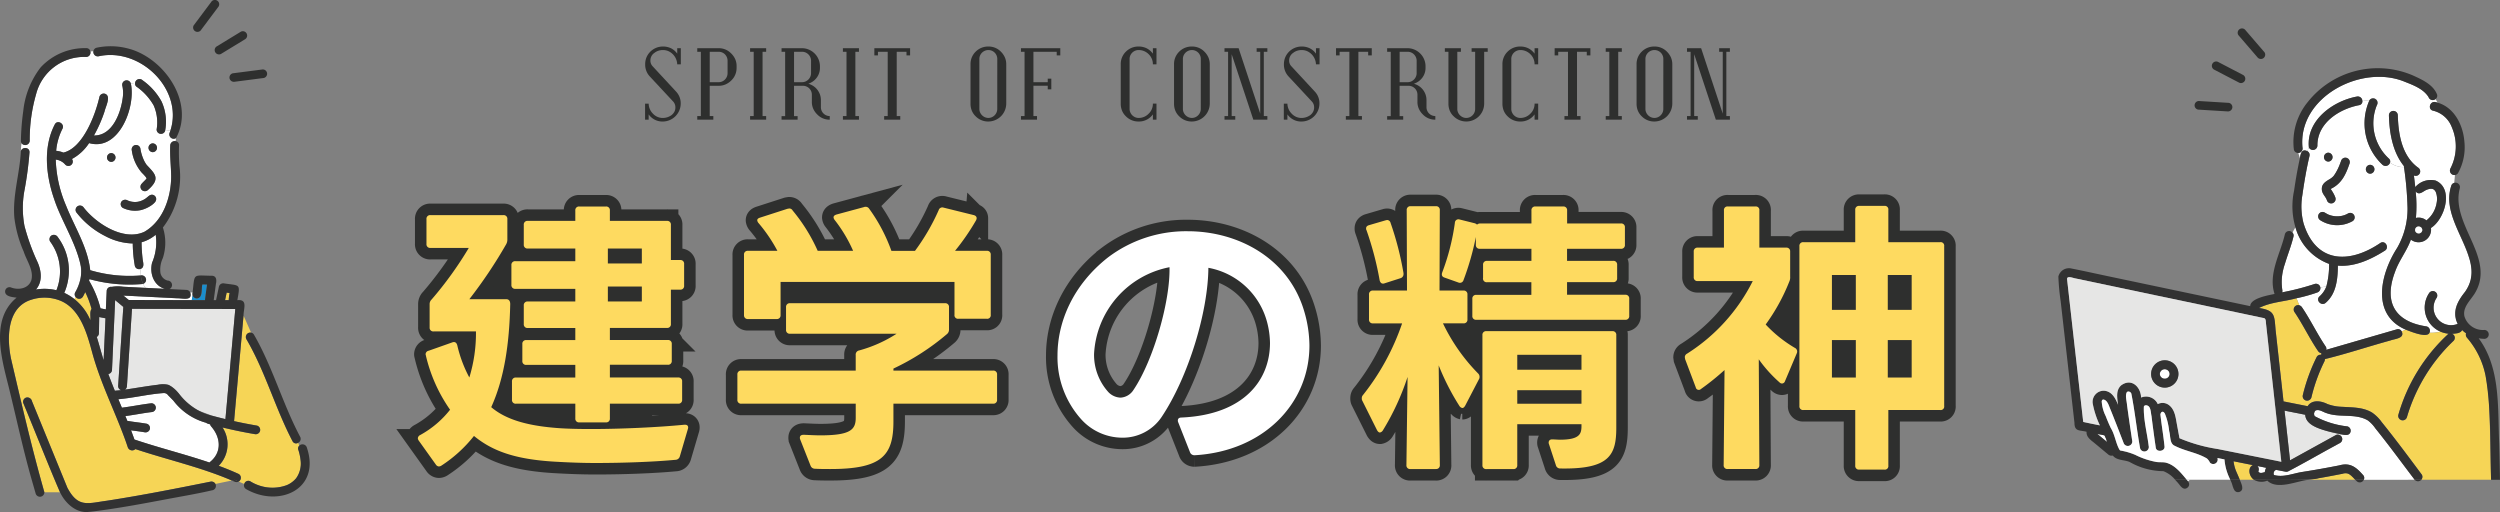 <svg xmlns="http://www.w3.org/2000/svg" xmlns:xlink="http://www.w3.org/1999/xlink" width="435" height="89.096" viewBox="0 0 435 89.096">
  <rect x="0" y="0" width="435" height="89.096" fill="#808080" stroke="none"/>
  <defs>
    <clipPath id="clip-path">
      <rect id="長方形_68" data-name="長方形 68" width="435" height="89.096" fill="none"/>
    </clipPath>
  </defs>
  <g id="kengaku_title" transform="translate(0 0)">
    <rect id="長方形_65" data-name="長方形 65" width="30.574" height="30.574" transform="translate(82.896 45.905)" fill="#2e2f2e"/>
    <rect id="長方形_66" data-name="長方形 66" width="30.574" height="30.574" transform="translate(245.744 41.426)" fill="#2e2f2e"/>
    <rect id="長方形_67" data-name="長方形 67" width="30.574" height="23.43" transform="translate(303.693 43.511)" fill="#2e2f2e"/>
    <g id="グループ_122" data-name="グループ 122" transform="translate(0 0)">
      <g id="グループ_121" data-name="グループ 121" clip-path="url(#clip-path)">
        <path id="パス_2518" data-name="パス 2518" d="M71.736,55.475V51.468a1.1,1.1,0,0,1,.351-.851,63.3,63.3,0,0,0,6.463-8.968H71.887a.634.634,0,0,1-.7-.7V36.64a.634.634,0,0,1,.7-.7H84.562a.634.634,0,0,1,.7.7v3.507a1.646,1.646,0,0,1-.2.851,81.653,81.653,0,0,1-6.412,9.568h6.412c.451,0,.7.3.7.852-.151,7.013-1.053,12.976-3.307,17.935,2.755,2.355,6.864,3.306,11.824,3.657,1.452.1,3.356.15,5.511.15,5.16,0,11.723-.3,16.282-.751h.1c.451,0,.652.3.5.751l-1.4,4.76a.812.812,0,0,1-.8.6c-3.708.352-9.068.551-13.828.551-2.455,0-4.76-.1-6.562-.2-7.014-.352-11.223-1.7-14.629-4.509a23.43,23.43,0,0,1-5.661,5.16.813.813,0,0,1-.452.15.684.684,0,0,1-.5-.3l-3.006-4.209a.8.8,0,0,1-.15-.4.7.7,0,0,1,.4-.552,16.964,16.964,0,0,0,5.21-4.409,27.149,27.149,0,0,1-4.208-9.419c0-.1-.05-.149-.05-.2a.645.645,0,0,1,.551-.651l4.109-1.453a.633.633,0,0,1,.3-.05c.25,0,.451.2.551.552a22.474,22.474,0,0,0,2.1,5.611A26.351,26.351,0,0,0,79.8,56.178H72.437A.634.634,0,0,1,71.736,55.475ZM103.1,64.193h11.874a.634.634,0,0,1,.7.7V68.05a.634.634,0,0,1-.7.7H103.1v2.555a.634.634,0,0,1-.7.7H97.788a.634.634,0,0,1-.7-.7V68.752H86.766a.633.633,0,0,1-.7-.7V64.9a.633.633,0,0,1,.7-.7h10.32v-2.2H88.57a.634.634,0,0,1-.7-.7V58.381a.634.634,0,0,1,.7-.7h8.516v-2.1H88.82a.635.635,0,0,1-.7-.7V51.668a.634.634,0,0,1,.7-.7h8.266v-2.2H86.666a.635.635,0,0,1-.7-.7V44.654a.635.635,0,0,1,.7-.7H97.087v-2.2H88.82a.634.634,0,0,1-.7-.7V37.641a.634.634,0,0,1,.7-.7h8.266v-1.8a.634.634,0,0,1,.7-.7H102.4a.634.634,0,0,1,.7.7v1.8h9.92a.634.634,0,0,1,.7.7v6.112h1.6a.634.634,0,0,1,.7.7v3.756a.634.634,0,0,1-.7.7h-1.6v5.961a.634.634,0,0,1-.7.7H103.1v2.1h10.07a.633.633,0,0,1,.7.7v2.907a.634.634,0,0,1-.7.7H103.1Zm5.561-22.445h-5.912v2.605h5.912Zm0,6.614h-5.912v2.605h5.912Z" transform="translate(3.018 1.491)" fill="none" stroke="#2e2f2e" stroke-width="4"/>
        <path id="パス_2519" data-name="パス 2519" d="M123.678,62.989h19.889V60.284a.729.729,0,0,1,.6-.8,23.233,23.233,0,0,0,6.512-2.906H132.145a.634.634,0,0,1-.7-.7V51.967a.634.634,0,0,1,.7-.7H159.1a.633.633,0,0,1,.7.7v3.858a.994.994,0,0,1-.4.851,41.686,41.686,0,0,1-9.269,5.962v.351h17.335a.634.634,0,0,1,.7.7v4.358a.634.634,0,0,1-.7.7H150.13v3.107c0,5.911-2,8.265-10.971,8.265-.852,0-1.7,0-2.655-.049a.815.815,0,0,1-.8-.552l-1.8-4.559a.621.621,0,0,1-.051-.3c0-.351.251-.5.7-.5,1.1.05,2.054.1,2.856.1,5.26,0,6.162-1,6.162-3.056V68.75H123.678a.634.634,0,0,1-.7-.7V63.69A.634.634,0,0,1,123.678,62.989Zm.451-9.669V42.849a.633.633,0,0,1,.7-.7h5.11a26.942,26.942,0,0,0-3.306-4.86.9.9,0,0,1-.2-.452c0-.2.15-.351.451-.45l4.81-1.553.3-.051a.655.655,0,0,1,.6.352,30.043,30.043,0,0,1,4.359,7.014h6.162a24.9,24.9,0,0,0-3.206-5.362.9.9,0,0,1-.2-.45c0-.251.2-.4.5-.5l4.81-1.3a.545.545,0,0,1,.25-.05.731.731,0,0,1,.651.352,29.184,29.184,0,0,1,3.858,7.315h4.107A37.155,37.155,0,0,0,158,35.084a.657.657,0,0,1,.851-.451l5.26,1.3c.351.1.5.3.5.551a.942.942,0,0,1-.1.351,39.806,39.806,0,0,1-3.658,5.311h5.511a.633.633,0,0,1,.7.7V53.27a.613.613,0,0,1-.7.7h-4.91a.613.613,0,0,1-.7-.7V47.559h-30.26V53.32a.634.634,0,0,1-.7.7h-4.96A.634.634,0,0,1,124.129,53.32Z" transform="translate(5.326 1.493)" fill="none" stroke="#2e2f2e" stroke-width="4"/>
        <path id="パス_2520" data-name="パス 2520" d="M199.413,76.99l-2.054-5.21a.635.635,0,0,1-.05-.3c0-.3.2-.5.651-.5,10.971-.5,15.38-6.612,15.38-12.975a14.905,14.905,0,0,0-.5-3.608,12.986,12.986,0,0,0-10.22-9.468c-.05,7.615-3.458,18.987-8.166,26a8.134,8.134,0,0,1-6.814,3.557,9.663,9.663,0,0,1-7.014-3.056,16.142,16.142,0,0,1-4.258-11.273c0-5.861,2.705-12.223,8.717-16.983a22.492,22.492,0,0,1,13.927-4.609c8.868,0,17.685,4.76,20.341,14.127a21.452,21.452,0,0,1,.85,5.762c0,10.12-8.016,18.386-19.939,19.087h-.1A.8.8,0,0,1,199.413,76.99ZM185.184,66.519a3.086,3.086,0,0,0,2.154,1,2.847,2.847,0,0,0,2.255-1.352c3.507-5.21,6.412-15.532,6.262-21.343a16.233,16.233,0,0,0-13.126,15.08A9.672,9.672,0,0,0,185.184,66.519Z" transform="translate(7.638 1.67)" fill="none" stroke="#2e2f2e" stroke-width="4"/>
        <path id="パス_2521" data-name="パス 2521" d="M239.991,80.127h-4.409a.634.634,0,0,1-.7-.7l.2-15.329a43.678,43.678,0,0,1-4.309,9.319.776.776,0,0,1-.5.351c-.2,0-.351-.15-.5-.4l-2.555-5.111a.741.741,0,0,1-.1-.45.754.754,0,0,1,.2-.552,41.447,41.447,0,0,0,6.814-12.475h-5.06a.634.634,0,0,1-.7-.7V49.767a.634.634,0,0,1,.7-.7h5.911l-.05-13.978a.634.634,0,0,1,.7-.7h4.359a.634.634,0,0,1,.7.7l-.05,13.978H244.8a.634.634,0,0,1,.7.7v4.308a.634.634,0,0,1-.7.7h-3.557a32.247,32.247,0,0,0,6.112,8.718.793.793,0,0,1,.25.6.673.673,0,0,1-.1.4l-2.4,4.609c-.15.25-.3.4-.5.4a.778.778,0,0,1-.5-.351,41.9,41.9,0,0,1-3.607-7.064l.2,17.333A.634.634,0,0,1,239.991,80.127ZM227.917,38.545a.635.635,0,0,1-.05-.3c0-.251.15-.451.5-.552l2.906-.851c.1,0,.15-.05.251-.05a.635.635,0,0,1,.6.5,53.709,53.709,0,0,1,2.255,8.767v.15a.731.731,0,0,1-.5.7l-2.8.9a.654.654,0,0,1-.3.049c-.25,0-.451-.2-.551-.551A54.834,54.834,0,0,0,227.917,38.545Zm20.29,8.366v-2.3a.634.634,0,0,1,.7-.7h7.715V41.8h-8.967a.633.633,0,0,1-.7-.7V39.747a47.817,47.817,0,0,1-2.154,7.515.65.65,0,0,1-.9.4l-2.4-.851c-.451-.151-.551-.452-.4-.9a39.4,39.4,0,0,0,2.2-8.616.619.619,0,0,1,.8-.6l2.605.651a.978.978,0,0,1,.452.251.766.766,0,0,1,.5-.2h8.967V35.138a.635.635,0,0,1,.7-.7h4.809a.635.635,0,0,1,.7.7v2.254H272.2a.635.635,0,0,1,.7.7V41.1a.634.634,0,0,1-.7.7h-9.368v2.1h8.016a.634.634,0,0,1,.7.7v2.3a.634.634,0,0,1-.7.7h-8.016v2.2h10.12a.634.634,0,0,1,.7.7v2.956a.634.634,0,0,1-.7.7h-25.9a.633.633,0,0,1-.7-.7V50.518a.633.633,0,0,1,.7-.7h9.569v-2.2h-7.715A.634.634,0,0,1,248.207,46.911Zm5.26,33.216h-4.659a.634.634,0,0,1-.7-.7V56.831a.633.633,0,0,1,.7-.7H270.7a.633.633,0,0,1,.7.7V72.912c0,4.76-1.152,7.265-9.719,7.115a.762.762,0,0,1-.8-.6l-1.2-3.657a.552.552,0,0,1-.049-.25c0-.351.249-.6.7-.551.451,0,.851.05,1.252.05,3.507,0,3.758-1.052,3.758-2.4v-.3H254.169v7.113A.634.634,0,0,1,253.468,80.127Zm11.874-19.889H254.17v2.605h11.172Zm0,6.162H254.17v2.355h11.172Z" transform="translate(9.835 1.489)" fill="none" stroke="#2e2f2e" stroke-width="4"/>
        <path id="パス_2522" data-name="パス 2522" d="M287.75,79.426,287.9,62.9a44.21,44.21,0,0,1-4.109,3.306.536.536,0,0,1-.9-.3l-1.853-4.911-.05-.35a.707.707,0,0,1,.4-.6,31.763,31.763,0,0,0,11.422-12.624h-9.568a.635.635,0,0,1-.7-.7V42.3a.635.635,0,0,1,.7-.7H287.8V35.14a.614.614,0,0,1,.7-.7h4.76a.614.614,0,0,1,.7.7V41.6h4.659a.634.634,0,0,1,.7.7v4.359a1.71,1.71,0,0,1-.15.851,33.6,33.6,0,0,1-4.109,7.466,22.578,22.578,0,0,0,5.06,4.057.71.71,0,0,1,.351.953l-2.053,4.859a.577.577,0,0,1-.5.4.611.611,0,0,1-.452-.2,23.473,23.473,0,0,1-3.607-4.008l.1,18.386a.634.634,0,0,1-.7.7h-4.81A.634.634,0,0,1,287.75,79.426ZM301.627,40.65h9.017V35.039a.634.634,0,0,1,.7-.7h4.359a.612.612,0,0,1,.7.7V40.65h9.018a.614.614,0,0,1,.7.7V69.157a.613.613,0,0,1-.7.7h-9.018v9.669a.613.613,0,0,1-.7.7h-4.359a.634.634,0,0,1-.7-.7V69.858h-9.017a.634.634,0,0,1-.7-.7V41.352A.634.634,0,0,1,301.627,40.65Zm9.119,5.712h-4.159v6.063h4.159Zm0,11.323h-4.159V64.2h4.159Zm9.718-11.323h-4.158v6.063h4.158Zm0,11.323h-4.158V64.2h4.158Z" transform="translate(12.168 1.487)" fill="none" stroke="#2e2f2e" stroke-width="4"/>
        <path id="パス_2523" data-name="パス 2523" d="M71.736,55.475V51.468a1.1,1.1,0,0,1,.351-.851,63.3,63.3,0,0,0,6.463-8.968H71.887a.634.634,0,0,1-.7-.7V36.64a.634.634,0,0,1,.7-.7H84.562a.634.634,0,0,1,.7.7v3.507a1.646,1.646,0,0,1-.2.851,81.653,81.653,0,0,1-6.412,9.568h6.412c.451,0,.7.3.7.852-.151,7.013-1.053,12.976-3.307,17.935,2.755,2.355,6.864,3.306,11.824,3.657,1.452.1,3.356.15,5.511.15,5.16,0,11.723-.3,16.282-.751h.1c.451,0,.652.3.5.751l-1.4,4.76a.812.812,0,0,1-.8.6c-3.708.352-9.068.551-13.828.551-2.455,0-4.76-.1-6.562-.2-7.014-.352-11.223-1.7-14.629-4.509a23.43,23.43,0,0,1-5.661,5.16.813.813,0,0,1-.452.15.684.684,0,0,1-.5-.3l-3.006-4.209a.8.8,0,0,1-.15-.4.7.7,0,0,1,.4-.552,16.964,16.964,0,0,0,5.21-4.409,27.149,27.149,0,0,1-4.208-9.419c0-.1-.05-.149-.05-.2a.645.645,0,0,1,.551-.651l4.109-1.453a.633.633,0,0,1,.3-.05c.25,0,.451.2.551.552a22.474,22.474,0,0,0,2.1,5.611A26.351,26.351,0,0,0,79.8,56.178H72.437a.634.634,0,0,1-.7-.7M103.1,64.193h11.874a.634.634,0,0,1,.7.7V68.05a.634.634,0,0,1-.7.7H103.1v2.555a.634.634,0,0,1-.7.7H97.788a.634.634,0,0,1-.7-.7V68.752H86.766a.633.633,0,0,1-.7-.7V64.9a.633.633,0,0,1,.7-.7h10.32v-2.2H88.57a.634.634,0,0,1-.7-.7V58.381a.634.634,0,0,1,.7-.7h8.516v-2.1H88.82a.635.635,0,0,1-.7-.7V51.668a.634.634,0,0,1,.7-.7h8.266v-2.2H86.666a.635.635,0,0,1-.7-.7V44.654a.635.635,0,0,1,.7-.7H97.087v-2.2H88.82a.634.634,0,0,1-.7-.7V37.641a.634.634,0,0,1,.7-.7h8.266v-1.8a.634.634,0,0,1,.7-.7H102.4a.634.634,0,0,1,.7.7v1.8h9.92a.634.634,0,0,1,.7.7v6.112h1.6a.634.634,0,0,1,.7.7v3.756a.634.634,0,0,1-.7.7h-1.6v5.961a.634.634,0,0,1-.7.7H103.1v2.1h10.07a.633.633,0,0,1,.7.7v2.907a.634.634,0,0,1-.7.7H103.1Zm5.561-22.445h-5.912v2.605h5.912Zm0,6.614h-5.912v2.605h5.912Z" transform="translate(3.018 1.491)" fill="#feda60"/>
        <path id="パス_2524" data-name="パス 2524" d="M123.678,62.989h19.889V60.284a.729.729,0,0,1,.6-.8,23.233,23.233,0,0,0,6.512-2.906H132.145a.634.634,0,0,1-.7-.7V51.967a.634.634,0,0,1,.7-.7H159.1a.633.633,0,0,1,.7.7v3.858a.994.994,0,0,1-.4.851,41.686,41.686,0,0,1-9.269,5.962v.351h17.335a.634.634,0,0,1,.7.7v4.358a.634.634,0,0,1-.7.7H150.13v3.107c0,5.911-2,8.265-10.971,8.265-.852,0-1.7,0-2.655-.049a.815.815,0,0,1-.8-.552l-1.8-4.559a.621.621,0,0,1-.051-.3c0-.351.251-.5.7-.5,1.1.05,2.054.1,2.856.1,5.26,0,6.162-1,6.162-3.056V68.75H123.678a.634.634,0,0,1-.7-.7V63.69a.634.634,0,0,1,.7-.7m.451-9.669V42.849a.633.633,0,0,1,.7-.7h5.11a26.942,26.942,0,0,0-3.306-4.86.9.9,0,0,1-.2-.452c0-.2.15-.351.451-.45l4.81-1.553.3-.051a.655.655,0,0,1,.6.352,30.043,30.043,0,0,1,4.359,7.014h6.162a24.9,24.9,0,0,0-3.206-5.362.9.9,0,0,1-.2-.45c0-.251.2-.4.5-.5l4.81-1.3a.545.545,0,0,1,.25-.05.731.731,0,0,1,.651.352,29.184,29.184,0,0,1,3.858,7.315h4.107A37.155,37.155,0,0,0,158,35.084a.657.657,0,0,1,.851-.451l5.26,1.3c.351.1.5.3.5.551a.942.942,0,0,1-.1.351,39.806,39.806,0,0,1-3.658,5.311h5.511a.633.633,0,0,1,.7.7V53.27a.613.613,0,0,1-.7.7h-4.91a.613.613,0,0,1-.7-.7V47.559h-30.26V53.32a.634.634,0,0,1-.7.7h-4.96a.634.634,0,0,1-.7-.7" transform="translate(5.326 1.493)" fill="#feda60"/>
        <path id="パス_2525" data-name="パス 2525" d="M199.413,76.99l-2.054-5.21a.635.635,0,0,1-.05-.3c0-.3.2-.5.651-.5,10.971-.5,15.38-6.612,15.38-12.975a14.905,14.905,0,0,0-.5-3.608,12.986,12.986,0,0,0-10.22-9.468c-.05,7.615-3.458,18.987-8.166,26a8.134,8.134,0,0,1-6.814,3.557,9.663,9.663,0,0,1-7.014-3.056,16.142,16.142,0,0,1-4.258-11.273c0-5.861,2.705-12.223,8.717-16.983a22.492,22.492,0,0,1,13.927-4.609c8.868,0,17.685,4.76,20.341,14.127a21.452,21.452,0,0,1,.85,5.762c0,10.12-8.016,18.386-19.939,19.087h-.1a.8.8,0,0,1-.751-.551M185.184,66.519a3.086,3.086,0,0,0,2.154,1,2.847,2.847,0,0,0,2.255-1.352c3.507-5.21,6.412-15.532,6.262-21.343a16.233,16.233,0,0,0-13.126,15.08,9.672,9.672,0,0,0,2.455,6.614" transform="translate(7.638 1.67)" fill="#fff"/>
        <path id="パス_2526" data-name="パス 2526" d="M239.991,80.127h-4.409a.634.634,0,0,1-.7-.7l.2-15.329a43.678,43.678,0,0,1-4.309,9.319.776.776,0,0,1-.5.351c-.2,0-.351-.15-.5-.4l-2.555-5.111a.741.741,0,0,1-.1-.45.754.754,0,0,1,.2-.552,41.447,41.447,0,0,0,6.814-12.475h-5.06a.634.634,0,0,1-.7-.7V49.767a.634.634,0,0,1,.7-.7h5.911l-.05-13.978a.634.634,0,0,1,.7-.7h4.359a.634.634,0,0,1,.7.7l-.05,13.978H244.8a.634.634,0,0,1,.7.7v4.308a.634.634,0,0,1-.7.7h-3.557a32.247,32.247,0,0,0,6.112,8.718.793.793,0,0,1,.25.6.673.673,0,0,1-.1.4l-2.4,4.609c-.15.25-.3.4-.5.4a.778.778,0,0,1-.5-.351,41.9,41.9,0,0,1-3.607-7.064l.2,17.333a.634.634,0,0,1-.7.7M227.917,38.545a.635.635,0,0,1-.05-.3c0-.251.15-.451.5-.552l2.906-.851c.1,0,.15-.05.251-.05a.635.635,0,0,1,.6.5,53.709,53.709,0,0,1,2.255,8.767v.15a.731.731,0,0,1-.5.7l-2.8.9a.654.654,0,0,1-.3.049c-.25,0-.451-.2-.551-.551a54.834,54.834,0,0,0-2.3-8.767m20.29,8.366v-2.3a.634.634,0,0,1,.7-.7h7.715V41.8h-8.967a.633.633,0,0,1-.7-.7V39.747a47.817,47.817,0,0,1-2.154,7.515.65.65,0,0,1-.9.4l-2.4-.851c-.451-.151-.551-.452-.4-.9a39.4,39.4,0,0,0,2.2-8.616.619.619,0,0,1,.8-.6l2.605.651a.978.978,0,0,1,.452.251.766.766,0,0,1,.5-.2h8.967V35.138a.635.635,0,0,1,.7-.7h4.809a.635.635,0,0,1,.7.7v2.254H272.2a.635.635,0,0,1,.7.7V41.1a.634.634,0,0,1-.7.7h-9.368v2.1h8.016a.634.634,0,0,1,.7.7v2.3a.634.634,0,0,1-.7.7h-8.016v2.2h10.12a.634.634,0,0,1,.7.7v2.956a.634.634,0,0,1-.7.7h-25.9a.633.633,0,0,1-.7-.7V50.518a.633.633,0,0,1,.7-.7h9.569v-2.2h-7.715a.634.634,0,0,1-.7-.7m5.26,33.216h-4.659a.634.634,0,0,1-.7-.7V56.831a.633.633,0,0,1,.7-.7H270.7a.633.633,0,0,1,.7.7V72.912c0,4.76-1.152,7.265-9.719,7.115a.762.762,0,0,1-.8-.6l-1.2-3.657a.552.552,0,0,1-.049-.25c0-.351.249-.6.7-.551.451,0,.851.05,1.252.05,3.507,0,3.758-1.052,3.758-2.4v-.3H254.169v7.113a.634.634,0,0,1-.7.7m11.874-19.889H254.17v2.605h11.172Zm0,6.162H254.17v2.355h11.172Z" transform="translate(9.835 1.489)" fill="#feda60"/>
        <path id="パス_2527" data-name="パス 2527" d="M287.75,79.426,287.9,62.9a44.21,44.21,0,0,1-4.109,3.306.536.536,0,0,1-.9-.3l-1.853-4.911-.05-.35a.707.707,0,0,1,.4-.6,31.763,31.763,0,0,0,11.422-12.624h-9.568a.635.635,0,0,1-.7-.7V42.3a.635.635,0,0,1,.7-.7H287.8V35.14a.614.614,0,0,1,.7-.7h4.76a.614.614,0,0,1,.7.7V41.6h4.659a.634.634,0,0,1,.7.7v4.359a1.71,1.71,0,0,1-.15.851,33.6,33.6,0,0,1-4.109,7.466,22.578,22.578,0,0,0,5.06,4.057.71.71,0,0,1,.351.953l-2.053,4.859a.577.577,0,0,1-.5.4.611.611,0,0,1-.452-.2,23.473,23.473,0,0,1-3.607-4.008l.1,18.386a.634.634,0,0,1-.7.7h-4.81a.634.634,0,0,1-.7-.7M301.627,40.65h9.017V35.039a.634.634,0,0,1,.7-.7h4.359a.612.612,0,0,1,.7.7V40.65h9.018a.614.614,0,0,1,.7.7V69.157a.613.613,0,0,1-.7.7h-9.018v9.669a.613.613,0,0,1-.7.7h-4.359a.634.634,0,0,1-.7-.7V69.858h-9.017a.634.634,0,0,1-.7-.7V41.352a.634.634,0,0,1,.7-.7m9.119,5.712h-4.159v6.063h4.159Zm0,11.323h-4.159V64.2h4.159Zm9.718-11.323h-4.158v6.063h4.158Zm0,11.323h-4.158V64.2h4.158Z" transform="translate(12.168 1.487)" fill="#feda60"/>
        <path id="パス_2528" data-name="パス 2528" d="M38.185,49.776q.07-.449.14-.9c-.17-.024-.34-.049-.511-.072l-.275,1.309h.639a1.121,1.121,0,0,1,.008-.338" transform="translate(1.626 2.113)" fill="#f6d556"/>
        <path id="パス_2529" data-name="パス 2529" d="M26.524,64.725c1.918-.386,2.579.238,3.772,1.617a11.933,11.933,0,0,0,3.209,2.79c.685.343,1.6.579,2.348.931.82.225,1.643.434,2.47.633l1.715-19.162L22.065,51.5q-.283,4.311-.565,8.624-.156,2.405-.315,4.81a.841.841,0,0,1-.33.626c1.88-.269,3.777-.618,5.669-.84" transform="translate(0.903 2.23)" fill="#e6e6e5"/>
        <path id="パス_2530" data-name="パス 2530" d="M16.515,55.687a.763.763,0,0,1-.377.649c.436,1.373.774,2.714,1.194,4.041q.163-3.64.324-7.281l-1.092-.217q-.025,1.4-.049,2.809" transform="translate(0.699 2.29)" fill="#e6e6e5"/>
        <path id="パス_2531" data-name="パス 2531" d="M24.483,29.7c0,.016-.007.021-.01.031l0,0,.007-.028" transform="translate(1.06 1.286)" fill="#f6d556"/>
        <path id="パス_2532" data-name="パス 2532" d="M24.458,29.779c-.005.019,0,.027.026.094a.652.652,0,0,1-.026-.094" transform="translate(1.059 1.289)" fill="#f6d556"/>
        <path id="パス_2533" data-name="パス 2533" d="M19.772,65l.9-13.765-1.424-1.182q-.167,3.75-.335,7.5-.1,2.318-.206,4.633a.747.747,0,0,1-.642.724c.359.98.743,1.95,1.135,2.916.361-.041.724-.061,1.08-.107A.751.751,0,0,1,19.772,65" transform="translate(0.782 2.167)" fill="#e6e6e5"/>
        <path id="パス_2534" data-name="パス 2534" d="M35.892,71.37a.927.927,0,0,1-.2-.384,1.838,1.838,0,0,1-.726-.272,10.71,10.71,0,0,1-5.661-3.844l-.923-.941a.866.866,0,0,0-.8-.371c-2.623.186-5.2.84-7.851,1.071q.308.737.616,1.473c1.718-.214,3.419-.574,5.14-.769a.775.775,0,0,1,.767.767.787.787,0,0,1-.767.768c-1.518.187-3.018.49-4.534.692.115.278.226.555.339.833,1.124.2,2.261.3,3.383.5a.777.777,0,0,1,.536.944.787.787,0,0,1-.944.536c-.772-.136-1.551-.227-2.328-.335.2.531.4,1.064.592,1.6,4.314,1.454,8.738,2.543,13.054,4.005,2.168-1.753,2.027-4.258.3-6.27" transform="translate(0.855 2.839)" fill="#fff"/>
        <path id="パス_2535" data-name="パス 2535" d="M24.406,46.987a.748.748,0,0,1-.527.712,3.023,3.023,0,0,0,.444.693l3.353.169c-1.914-.528-2.7-2.663-2.226-4.55a9.018,9.018,0,0,0,.627-4.859,6.516,6.516,0,0,1-2.46,1.308,27.706,27.706,0,0,0,.2,3.013c.09.579.343,1.38-.391,1.631a10.486,10.486,0,0,0,.065,1.126.779.779,0,0,1,.915.757" transform="translate(1.014 1.695)" fill="#fff"/>
        <path id="パス_2536" data-name="パス 2536" d="M24.01,47.435a27.037,27.037,0,0,1-9.1-.883c-.018.091-.04.179-.059.269a18.275,18.275,0,0,1,1.992,4.815l.934.186q.072-1.593.143-3.187a.754.754,0,0,1,.883-.734,6.156,6.156,0,0,1,1.974-.025l3.916.2a3.052,3.052,0,0,1-.444-.694,1.039,1.039,0,0,1-.241.056" transform="translate(0.643 2.016)" fill="#fff"/>
        <path id="パス_2537" data-name="パス 2537" d="M15.181,53.593c.082-.627-.154-1.413.207-1.954a16.286,16.286,0,0,0-1.1-2.932c-.338.814-.813,1.712-1.676.864-.064.119-.132.234-.2.346a10.226,10.226,0,0,1,2.773,3.676" transform="translate(0.537 2.109)" fill="#f6d556"/>
        <path id="パス_2538" data-name="パス 2538" d="M29.817,18.3c-.986-5.776-6.942-10.093-12.76-8.891a.767.767,0,0,1-.954-.866c-.174.008-.353.023-.532.044a.766.766,0,0,1-.724.95A8.621,8.621,0,0,0,6.134,16a28.435,28.435,0,0,0-1.112,8.127.788.788,0,0,1-1.422.421,12.769,12.769,0,0,0-.123,1.391c.215-.792,1.541-.731,1.505.189a61.776,61.776,0,0,1-.9,6.748,16.89,16.89,0,0,0,.032,6.1,38.214,38.214,0,0,0,2.141,5.991c.778,1.592,1.1,3.6-.152,5.043a8.957,8.957,0,0,1,3.565.122,8.805,8.805,0,0,0-1.108-8.491.774.774,0,0,1,.275-1.051.794.794,0,0,1,1.051.275,9.744,9.744,0,0,1,1.142,9.722,7.114,7.114,0,0,1,1.765,1.073c.072-.113.141-.227.2-.346a.712.712,0,0,1-.059-.823,9.347,9.347,0,0,0,.845-2.111c1.166-3.681-3.319-10.148-4.462-13.966-1.464-4.152-2.04-9.108.064-13.141.457-.877,1.781-.1,1.325.774A10.413,10.413,0,0,0,9.62,25.87a4.2,4.2,0,0,1,1.255.31c3.39-.776,5.576-6.568,6.278-9.71a.774.774,0,0,1,.943-.536c1.165.387.116,2.257-.052,3.07a23.72,23.72,0,0,1-1.852,4.2c3.271.052,4.736-4.064,5.037-6.767a5.788,5.788,0,0,0-.1-1.9.768.768,0,0,1,1.481-.4,6.486,6.486,0,0,1,.747.152.775.775,0,0,1,1.3-.688,10.991,10.991,0,0,1,3.293,3.673,8.391,8.391,0,0,1,.621,5.141c.238.006.479-.075.637-.075a2.677,2.677,0,0,0,.333-.139,8.488,8.488,0,0,0,.272-3.9" transform="translate(0.151 0.37)" fill="#fff"/>
        <path id="パス_2539" data-name="パス 2539" d="M29.621,23.523a.773.773,0,0,1-.536-.943c.077-.2.145-.4.208-.605a2.677,2.677,0,0,1-.333.139c-.159,0-.4.081-.639.075a.759.759,0,0,1-1.472-.252,7.355,7.355,0,0,0-.513-4.2,10.173,10.173,0,0,0-3.013-3.281.59.59,0,0,1-.215-.4,6.531,6.531,0,0,0-.747-.152c.9,4.055-2.067,11.879-7.263,10.391a8.251,8.251,0,0,1-2.978,2.763.766.766,0,0,1-.615,1.213.776.776,0,0,1-.543-.224A2.535,2.535,0,0,0,9.3,27.165a21.9,21.9,0,0,0,1.783,7.994c1.465,3.708,3.773,7.222,4.21,11.253a24.045,24.045,0,0,0,8.809.912,10.524,10.524,0,0,1-.066-1.127.764.764,0,0,1-.974-.523,23.168,23.168,0,0,1-.365-3.912,10.7,10.7,0,0,1-4.773-1.276,14.648,14.648,0,0,1-5.072-4.177.771.771,0,0,1,.275-1.05.792.792,0,0,1,1.05.275c2.189,2.8,6.964,5.873,10.544,4.189,3.281-1.889,4.649-6.03,4.656-9.641-.024-1.8-.251-3.585-.162-5.393a.782.782,0,0,1,.932-.729c.033-.18.064-.36.086-.54a.709.709,0,0,1-.612.1M18.957,27.569a.768.768,0,0,1,0-1.535.768.768,0,0,1,0,1.535m4.113-2.917a.774.774,0,0,1,.944.535,6.775,6.775,0,0,0,1.1,2.908c1.447,1.551,2.48,2.381.231,4.353a.768.768,0,0,1-1.086-1.085c.251-.3.6-.595.839-.889l.008-.016a1.926,1.926,0,0,0-.164-.289,9.813,9.813,0,0,0-.675-.723,7.508,7.508,0,0,1-1.733-3.85.783.783,0,0,1,.536-.944m3.492,9.932a4.855,4.855,0,0,1-5.585.992.777.777,0,0,1-.275-1.05.811.811,0,0,1,1.123-.242,3.237,3.237,0,0,0,1.664.236A3.589,3.589,0,0,0,25.476,33.5a.768.768,0,0,1,1.085,1.086m-.384-8.708a.768.768,0,0,1,0-1.535.768.768,0,0,1,0,1.535" transform="translate(0.403 0.602)" fill="#fff"/>
        <path id="パス_2540" data-name="パス 2540" d="M32.591,49.049c.011-.094.022-.187.033-.281l-.412.023c.431,1.518-1.326.979-2.217,1l-9.419-.475q.465.387.931.772l10.97.018.144-.818a.559.559,0,0,1-.03-.238" transform="translate(0.891 2.112)" fill="#fff"/>
        <path id="パス_2541" data-name="パス 2541" d="M33.831,47.438c-.216.775.14,2.343-.966,2.436a.8.8,0,0,1-.737-.53l-.144.819,2.3,0c.088-.907.242-1.811.352-2.717l-.809-.011" transform="translate(1.385 2.054)" fill="#1b8dcc"/>
        <path id="パス_2542" data-name="パス 2542" d="M42.017,81.492a7.219,7.219,0,0,0,6.328.631,4.256,4.256,0,0,0,1.613-1.2,4.388,4.388,0,0,0,.763-3.151,8.9,8.9,0,0,0-.391-1.793.666.666,0,0,1,.155-.705l-.188-.5a.685.685,0,0,1-.98-.282c-3.02-5.752-4.738-12.136-8.029-17.753a.776.776,0,0,1,.822-1.134l-1.316-2.977Q39.972,61.812,39.15,71q1.98.438,3.981.777a.767.767,0,0,1-.408,1.479q-2.812-.474-5.583-1.152a5.329,5.329,0,0,1-.653,6.668c1.176.434,2.338.9,3.478,1.426a.769.769,0,0,1,0,1.319l.957.424a.732.732,0,0,1,1.1-.448" transform="translate(1.58 2.279)" fill="#f6d556"/>
        <path id="パス_2543" data-name="パス 2543" d="M39.858,81.278c-5.3-2.207-10.923-3.474-16.359-5.286a.805.805,0,0,1-1.32-.307q-.3-.906-.635-1.8C19.726,68.988,17.374,64.3,16,59.248c-.908-3.331-2.071-7.633-5.55-9.075a7.389,7.389,0,0,0-5-.188c-4.309,1.27-4.333,6.67-3.582,10.309,1.816,7.761,3.612,15.546,5.8,23.215h2.717c-1.4-3.169-2.636-6.419-3.974-9.616L3.979,67.966a.773.773,0,0,1,.536-.944.835.835,0,0,1,.991.652q3.081,7.521,6.154,15.047c1.876,3.53,3.543,2.7,6.87,2.257,6.033-.93,12.024-2.117,18.01-3.315a.793.793,0,0,1,.883.391l2.843-.595c-.137-.061-.271-.122-.409-.18" transform="translate(0.065 2.149)" fill="#f6d556"/>
        <path id="パス_2544" data-name="パス 2544" d="M27.129,17.078A11,11,0,0,0,23.835,13.4a.774.774,0,0,0-1.3.689,5.278,5.278,0,0,1,1.555.684,5.278,5.278,0,0,0-1.555-.684.59.59,0,0,0,.215.4,10.176,10.176,0,0,1,3.013,3.282,7.354,7.354,0,0,1,.513,4.2.759.759,0,0,0,1.472.252.63.63,0,0,1-.589-.383.63.63,0,0,0,.589.383,8.386,8.386,0,0,0-.62-5.142" transform="translate(0.976 0.571)" fill="#323232"/>
        <path id="パス_2545" data-name="パス 2545" d="M24.24,27.152a7.883,7.883,0,0,1-.775-2.409.775.775,0,0,0-.944-.536.783.783,0,0,0-.536.944A7.515,7.515,0,0,0,23.718,29a9.8,9.8,0,0,1,.675.722,2.011,2.011,0,0,1,.165.289l-.009.016c-.24.3-.586.589-.839.889A.768.768,0,0,0,24.8,32c2.252-1.974,1.212-2.806-.23-4.354a4.482,4.482,0,0,1-.326-.5m.352,2.79-.008.028,0,0,.01-.031m-.026.079a.652.652,0,0,0,.026.094c-.024-.067-.031-.075-.026-.094" transform="translate(0.951 1.047)" fill="#323232"/>
        <path id="パス_2546" data-name="パス 2546" d="M13.864,9.169a3.826,3.826,0,0,1,1.707-.556.684.684,0,0,0-.724-.584,10.478,10.478,0,0,0-7.918,3.34,14.918,14.918,0,0,0-3.034,7.612,42.845,42.845,0,0,0-.409,5.169.72.72,0,0,0,.114.421,6.525,6.525,0,0,1,.441-1.589A6.525,6.525,0,0,0,3.6,24.571a.787.787,0,0,0,1.421-.421,28.508,28.508,0,0,1,1.112-8.127,8.623,8.623,0,0,1,8.714-6.458.765.765,0,0,0,.724-.95,3.826,3.826,0,0,0-1.707.556" transform="translate(0.151 0.347)" fill="#323232"/>
        <path id="パス_2547" data-name="パス 2547" d="M21.92,8.193a11.832,11.832,0,0,0-5.793-.223.742.742,0,0,0-.546.613c.291-.013.573-.015.83-.015-.258,0-.539,0-.83.015a.767.767,0,0,0,.954.866c7.084-1.562,14.656,5.637,12.487,12.794a2.04,2.04,0,0,0,1.2-2.317,2.04,2.04,0,0,1-1.2,2.317c-.063.2-.13.4-.208.605a.766.766,0,0,0,1.149.84,3.508,3.508,0,0,0-.046-1.306,3.508,3.508,0,0,1,.046,1.306c3.275-6.1-1.926-13.729-8.043-15.5" transform="translate(0.674 0.334)" fill="#323232"/>
        <path id="パス_2548" data-name="パス 2548" d="M25.508,23.908a.768.768,0,0,0,0,1.535.768.768,0,0,0,0-1.535" transform="translate(1.073 1.035)" fill="#323232"/>
        <path id="パス_2549" data-name="パス 2549" d="M18.587,27.066a.768.768,0,0,0,0-1.535.768.768,0,0,0,0,1.535" transform="translate(0.773 1.105)" fill="#323232"/>
        <path id="パス_2550" data-name="パス 2550" d="M21.472,33.527l-.118-.046a.812.812,0,0,0-1.123.242.777.777,0,0,0,.275,1.05,4.849,4.849,0,0,0,3.045.4c.867-.169,3.533-1.353,2.54-2.48-.761-.663-1.274.334-1.952.639a3.117,3.117,0,0,1-1.123.383,3.189,3.189,0,0,1-1.546-.19" transform="translate(0.872 1.406)" fill="#323232"/>
        <path id="パス_2551" data-name="パス 2551" d="M37.322,81.333l-1.228.257,1.228-.257a.794.794,0,0,0-.884-.391c-5.984,1.2-11.975,2.385-18.008,3.315C15.1,84.7,13.437,85.531,11.56,82Q8.48,74.477,5.405,66.953a.836.836,0,0,0-.992-.652.773.773,0,0,0-.535.944c2.149,5.172,4.186,10.4,6.4,15.543h0c.853,1.8,2.661,3.568,4.8,3.43.736-.059,1.469-.159,2.2-.258,3.857-.523,7.69-1.24,11.514-1.962,2.64-.5,5.309-.939,7.926-1.55a.773.773,0,0,0,.605-1.115" transform="translate(0.166 2.87)" fill="#323232"/>
        <path id="パス_2552" data-name="パス 2552" d="M39.192,80.03l-.535.112c.374.167.824.423,1.212.188Z" transform="translate(1.674 3.465)" fill="#323232"/>
        <path id="パス_2553" data-name="パス 2553" d="M44.711,73.475q-2-.338-3.982-.777.823-9.188,1.645-18.375l-.639-1.444.639,1.444c-.009-1.15.8-2.869-1.074-2.673.511-2.887.5-2.513-2.261-2.908a.777.777,0,0,0-.944.536q-.249,1.183-.5,2.365h-.406q.192-1.421.383-2.841c.145-.6.107-1.369-.682-1.4-3.4-.032-2.984-.543-3.378,2.9l.089,0,.138-.784L33.6,50.3l.821-.047L33.6,50.3l-.092.523a.8.8,0,0,0,.738.53c1.106-.093.749-1.66.965-2.436l.81.013c-.111.9-.265,1.809-.353,2.716l-2.3,0-.152.873.152-.873L22.4,51.62l-.931-.772,9.419.475c.891-.02,2.648.519,2.217-1l-1.466.082,1.466-.082a.738.738,0,0,0-.666-.459l-2.946-.148a.776.776,0,0,0-.317-1.476,1.7,1.7,0,0,1-1.27-1.4,4.7,4.7,0,0,1,.426-2.506,8.627,8.627,0,0,0,.014-5.324,14.572,14.572,0,0,0,2.873-10.763,29.568,29.568,0,0,1-.063-3.533.668.668,0,0,0-.6-.729,10.051,10.051,0,0,0-.268,1.836,10.051,10.051,0,0,1,.268-1.836.782.782,0,0,0-.932.729c-.091,1.809.138,3.589.162,5.393-.007,3.611-1.375,7.753-4.656,9.641-3.581,1.684-8.353-1.389-10.544-4.189a.793.793,0,0,0-1.051-.275.773.773,0,0,0-.275,1.05,14.662,14.662,0,0,0,5.073,4.177A10.7,10.7,0,0,0,23.1,41.785a23.167,23.167,0,0,0,.364,3.912.765.765,0,0,0,.975.523c0-.482.01-.95.01-1.37,0,.419-.015.888-.01,1.37.753-.26.467-1.084.385-1.673a27.726,27.726,0,0,1-.194-2.97,6.516,6.516,0,0,0,2.46-1.308,9.018,9.018,0,0,1-.627,4.859c-.469,1.888.312,4.022,2.226,4.551l-3.353-.169a3,3,0,0,0,1.262.867,3,3,0,0,1-1.262-.867l-3.916-.2a6.15,6.15,0,0,0-1.973.025.754.754,0,0,0-.884.734q-.07,1.595-.142,3.187l-.935-.186A18.24,18.24,0,0,0,15.5,48.258c.02-.09.043-.178.061-.269a25.419,25.419,0,0,0,9.335.826,4.782,4.782,0,0,1-.388-1.468,24.022,24.022,0,0,1-8.809-.912c-.437-4.031-2.744-7.545-4.209-11.253A21.9,21.9,0,0,1,9.7,27.188a2.532,2.532,0,0,1,1.661.887.776.776,0,0,0,.543.224.766.766,0,0,0,.616-1.213A8.231,8.231,0,0,0,15.5,24.323c5.2,1.487,8.164-6.332,7.263-10.391a7.222,7.222,0,0,0-1.075-.083,7.222,7.222,0,0,1,1.075.083.768.768,0,0,0-1.481.4,5.788,5.788,0,0,1,.1,1.9c-.3,2.7-1.766,6.819-5.036,6.767a23.715,23.715,0,0,0,1.851-4.2c.169-.818,1.218-2.679.053-3.07a.775.775,0,0,0-.944.536c-.7,3.145-2.881,8.928-6.277,9.71a4.209,4.209,0,0,0-1.256-.31,10.422,10.422,0,0,1,1.091-3.826c.457-.875-.868-1.653-1.325-.775-2.1,4.034-1.527,8.989-.064,13.143,1.365,3.945,3.771,7.522,4.62,11.645a7.17,7.17,0,0,1-1,4.43.768.768,0,0,0,1.325.774c.147-.262.283-.536.409-.815a16.358,16.358,0,0,1,1.1,2.931c-.362.543-.125,1.328-.208,1.955a9.155,9.155,0,0,0-4.538-4.748,9.745,9.745,0,0,0-1.142-9.722.792.792,0,0,0-1.05-.275.773.773,0,0,0-.275,1.051A8.808,8.808,0,0,1,9.819,49.92,8.952,8.952,0,0,0,6.255,49.8c1.249-1.451.931-3.449.151-5.044a38.209,38.209,0,0,1-2.14-5.991,16.866,16.866,0,0,1-.032-6.1,61.773,61.773,0,0,0,.9-6.748c.037-.919-1.291-.981-1.505-.189A14.552,14.552,0,0,1,3.272,29.2a14.552,14.552,0,0,0,.355-3.467C3.448,29.611,2.16,33.407,2.5,37.317a20.774,20.774,0,0,0,1.62,5.874c.508,1.591,1.767,3.227,1.343,4.942-.451,1.489-2.217,1.839-3.609,1.283a.772.772,0,0,0-.943.536C.7,51.012,2.149,51.127,2.89,51.21c-4.635,3.809-2.6,10.652-1.356,15.62C2.88,72.3,4.051,77.815,5.612,83.23q.3,1.047.6,2.09a.774.774,0,0,0,1.51-.241h0c-2.188-7.668-3.982-15.453-5.8-23.215-.753-3.638-.727-9.041,3.582-10.309a7.39,7.39,0,0,1,5,.188c3.478,1.442,4.643,5.743,5.55,9.075,1.376,5.053,3.728,9.74,5.546,14.634.221.6.434,1.2.634,1.8a.806.806,0,0,0,1.321.307c5.573,1.864,11.355,3.134,16.768,5.467l.535-.113-.531-.235.531.235.548-.115-.548.115.677.3a.769.769,0,0,0,0-1.319c-1.14-.523-2.3-.992-3.478-1.426A5.328,5.328,0,0,0,38.72,73.8c1.847.448,3.708.836,5.583,1.152a.789.789,0,0,0,.943-.536.772.772,0,0,0-.535-.943M18.029,62.086h0c-.419-1.327-.757-2.668-1.192-4.041a.76.76,0,0,0,.376-.649q.025-1.4.049-2.809l1.093.217-.326,7.28m21.41-11.749.511.073a7.351,7.351,0,0,0-.149,1.238h-.637l.275-1.31M19.985,67.414c-.394-.966-.777-1.936-1.136-2.916a.747.747,0,0,0,.641-.724L19.7,59.14l.335-7.5,1.424,1.181-.786,12-.116,1.766a.753.753,0,0,0,.511.717c-.357.046-.72.066-1.08.107M36.54,79.8a.624.624,0,0,0-.09.1c-4.318-1.463-8.742-2.551-13.055-4.005q-.285-.8-.593-1.6c.777.107,1.557.2,2.329.335a.785.785,0,0,0,.943-.536.777.777,0,0,0-.535-.944c-1.123-.2-2.261-.3-3.383-.5-.112-.278-.225-.555-.339-.832,1.516-.2,3.015-.506,4.533-.693a.785.785,0,0,0,.767-.767.775.775,0,0,0-.767-.768c-1.721.2-3.421.556-5.139.769l-.617-1.472c2.65-.232,5.229-.887,7.852-1.071a.863.863,0,0,1,.8.37c.309.313.617.628.924.941a10.7,10.7,0,0,0,5.661,3.845,1.856,1.856,0,0,0,.725.272.955.955,0,0,0,.2.383c1.659,1.877,1.9,4.521-.207,6.17M39.4,70.359l-.178,1.987c-.825-.2-1.648-.408-2.468-.633a10.114,10.114,0,0,1-5.558-3.72,5.7,5.7,0,0,0-1.87-1.606,4.379,4.379,0,0,0-1.9-.011c-1.893.222-3.789.571-5.669.84a.841.841,0,0,0,.33-.626q.158-2.405.315-4.81.283-4.311.565-8.624l17.973.029q-.77,8.587-1.538,17.174" transform="translate(0 0.579)" fill="#323232"/>
        <path id="パス_2554" data-name="パス 2554" d="M32.126,48.768a1.131,1.131,0,0,0,0,.519l.092-.524Z" transform="translate(1.39 2.111)" fill="#323232"/>
        <path id="パス_2555" data-name="パス 2555" d="M24.4,46.694a.779.779,0,0,0-.915-.757,4.788,4.788,0,0,0,.388,1.469.748.748,0,0,0,.527-.712" transform="translate(1.017 1.988)" fill="#323232"/>
        <path id="パス_2556" data-name="パス 2556" d="M50.447,73.589c-3.046-5.743-4.771-12.113-8.028-17.753a.707.707,0,0,0-.5-.36l1.044,2.365-1.044-2.365a.777.777,0,0,0-.822,1.135c3.293,5.617,5.009,12,8.029,17.752a.684.684,0,0,0,.98.282l-.631-1.7.631,1.7a.764.764,0,0,0,.345-1.056" transform="translate(1.775 2.402)" fill="#323232"/>
        <path id="パス_2557" data-name="パス 2557" d="M51.626,74.641a.8.8,0,0,0-1.324-.3L51.4,77.3l-1.1-2.952a.668.668,0,0,0-.156.705,8.834,8.834,0,0,1,.392,1.792,4.4,4.4,0,0,1-.763,3.152,4.26,4.26,0,0,1-1.614,1.2,7.085,7.085,0,0,1-4.95.023,6.7,6.7,0,0,1-1.376-.654.733.733,0,0,0-1.1.447l2.989,1.321-2.989-1.321a.72.72,0,0,0,.32.878c5.708,3.3,13.069.045,10.567-7.246" transform="translate(1.762 3.209)" fill="#323232"/>
        <path id="パス_2558" data-name="パス 2558" d="M43.9,11.6l-5.053.653a.757.757,0,0,0-.557.91.776.776,0,0,0,.91.556l5.053-.653A.754.754,0,0,0,43.9,11.6" transform="translate(1.657 0.502)" fill="#2e2f2e"/>
        <path id="パス_2559" data-name="パス 2559" d="M40.36,5.289l-4.183,2.55a.754.754,0,0,0,.73,1.319l4.182-2.55a.754.754,0,0,0-.729-1.319" transform="translate(1.55 0.225)" fill="#2e2f2e"/>
        <path id="パス_2560" data-name="パス 2560" d="M36.643,1.13a.754.754,0,0,0-1.3-.77L32.314,4.407a.754.754,0,0,0,1.3.771L36.643,1.13" transform="translate(1.394 0)" fill="#2e2f2e"/>
        <path id="パス_2561" data-name="パス 2561" d="M366.871,16.856l5.086.312a.756.756,0,0,1,.616.87.775.775,0,0,1-.87.616l-5.085-.312a.754.754,0,0,1,.254-1.486" transform="translate(15.85 0.729)" fill="#2e2f2e"/>
        <path id="パス_2562" data-name="パス 2562" d="M369.946,10.319l4.344,2.263a.754.754,0,0,1-.64,1.365l-4.344-2.263a.754.754,0,0,1,.64-1.365" transform="translate(15.975 0.443)" fill="#2e2f2e"/>
        <path id="パス_2563" data-name="パス 2563" d="M373.328,5.923a.754.754,0,0,1,1.242-.856l3.3,3.834a.754.754,0,0,1-1.24.856l-3.3-3.834" transform="translate(16.161 0.205)" fill="#2e2f2e"/>
        <path id="パス_2564" data-name="パス 2564" d="M386.059,69.419c-.006,0-.012-.009-.02-.015l.011.007a.129.129,0,0,1-.019-.025c0,.035.1.094.027.032" transform="translate(16.717 3.005)" fill="#f6d556"/>
        <path id="パス_2565" data-name="パス 2565" d="M386.052,69.414s.008.008.013.006l-.016-.009,0,0" transform="translate(16.718 3.006)" fill="#f6d556"/>
        <path id="パス_2566" data-name="パス 2566" d="M404.674,36.756l.028-.023Z" transform="translate(17.525 1.59)" fill="#f6d556"/>
        <path id="パス_2567" data-name="パス 2567" d="M404.834,15.873c.046.067.049.059,0,0" transform="translate(17.532 0.687)" fill="#f6d556"/>
        <path id="パス_2568" data-name="パス 2568" d="M406.181,35.117a5.9,5.9,0,0,0,.379-1.384c.01-.1,0,.032-.006.066a3.7,3.7,0,0,0-.094-1.547c-.023-.073-.149-.327-.031-.105a1.418,1.418,0,0,0-.407-.558c.168.167.033.028-.037-.011-.054-.032-.211-.064-.063-.029l.034.005c-.077-.008-.158-.058-.237-.068-.174-.006-.017,0,.041,0-.118-.013-.246,0-.363-.007a3.449,3.449,0,0,0-.585.17c-.643.238-1.3,1.079-1.934.289a23.482,23.482,0,0,1,.043,4.619,2.105,2.105,0,0,1,1.827.425,4.73,4.73,0,0,0,1.434-1.862" transform="translate(17.447 1.363)" fill="#fff"/>
        <path id="パス_2569" data-name="パス 2569" d="M388.711,31.513h0v-.005l0,0v0" transform="translate(16.833 1.364)" fill="#f6d556"/>
        <path id="パス_2570" data-name="パス 2570" d="M388.711,31.509c-.032.025-.048.034,0,.005v-.005" transform="translate(16.832 1.364)" fill="#f6d556"/>
        <path id="パス_2571" data-name="パス 2571" d="M413.014,44.311c-1.249-4.119-4.431-8-3.1-12.528a.718.718,0,0,1,.523-.519c.041-.457.086-.914.126-1.368a.782.782,0,0,1-.784-1.15,8.37,8.37,0,0,0,.233-7.17,4.643,4.643,0,0,0-3.264-2.876c-.974-.217-.559-1.71.412-1.494.13.029.26.064.388.1-.124-.215-.245-.425-.369-.628a.763.763,0,0,1-1.218-.354c-.9-1.417-2.623-2.054-4.123-2.65-7.5-3.132-18.624,2.641-17.811,11.409a.779.779,0,0,1-.717.974c.082.3.173.6.272.892.128-.787.326-1.658,1.288-1.208.086-.216.175-.432.269-.646-.471-4.7,4.154-8.062,8.346-8.847a.8.8,0,0,1,.964.793,4.687,4.687,0,0,1,1.228-.151.776.776,0,0,1,1.3.848,8.34,8.34,0,0,0,2.078,9.283.659.659,0,0,1,.214.708,3.931,3.931,0,0,0,2.426.79c-.007-.065-.016-.129-.023-.193-1.949-2.43-2.521-5.721-2.6-8.847a.775.775,0,0,1,1.548,0c.086,3.265.685,7.062,3.525,9.126a.775.775,0,0,1-.726,1.367c.083.676.165,1.352.236,2.029a3.571,3.571,0,0,1,3.562-1.137c3.217,1.4,1.562,6.755-.828,8.243a2.176,2.176,0,0,1-3.491,2.027c-.692,1.967-2.061,3.611-2.748,5.586-1.991,5.225-.125,8.7,5.5,9.521a.784.784,0,0,1,.482,1.1,7.272,7.272,0,0,0,1.934-.187,4.548,4.548,0,0,1-2.021-6.677.774.774,0,0,1,1.336.781,3.042,3.042,0,0,0,3.667,4.532c-2.079-4.93,4.149-5.155,1.97-11.488" transform="translate(16.6 0.555)" fill="#fff"/>
        <path id="パス_2572" data-name="パス 2572" d="M399.285,27.564a.81.81,0,0,1-1.309.387A9.872,9.872,0,0,1,395.7,16.724a4.687,4.687,0,0,0-1.228.151.667.667,0,0,1-.552.7c-3.485.657-7.314,3.122-7.276,7.043a.78.78,0,0,1-1.483.311c-.094.214-.184.43-.269.646a.741.741,0,0,1,.376.848c-.527,2.229-.914,4.494-1.232,6.761a11.717,11.717,0,0,0,.2,4.949c2.158,6.985,7.982,7.08,13.37,3.416.844-.536,1.62.8.781,1.338-2.415,1.531-5.247,2.851-8.175,2.61-.03,2.3-.253,4.842-2.106,6.452-.727.681-1.825-.412-1.1-1.094a4.317,4.317,0,0,0,1.2-1.749l-1.046.2a.8.8,0,0,1-.555.868,27.773,27.773,0,0,1-3.6,1l.484,1.22a.884.884,0,0,1,.464.346c1.5,2.208,2.639,4.642,4.142,6.849a.686.686,0,0,1,.083.557l12.278-3.561a.7.7,0,0,1,.846.351l.725-.286c-6.132-2.624-4.4-9.741-1.521-14.213a13.6,13.6,0,0,0,1.821-6.943,58.614,58.614,0,0,0-.618-7.134,3.931,3.931,0,0,1-2.426-.79m-10.752-1.721a.775.775,0,0,1,0,1.549.775.775,0,0,1,0-1.549m.29,4.587c1.085-.636,1.484-2.038,1.943-3.165a.774.774,0,0,1,1.493.412c-.658,1.917-1.373,3.551-3.3,4.468v.023c.4.69,1.514,2,.287,2.486a.784.784,0,0,1-.953-.541,2.707,2.707,0,0,0-.434-.766c-.93-1.23-.311-2.341.96-2.917m3.93,7.328a5.454,5.454,0,0,1-5.6-.159.793.793,0,0,1-.277-1.059c.46-.686,1.035-.3,1.575.018a4.11,4.11,0,0,0,1.11.322,3.864,3.864,0,0,0,2.413-.46.775.775,0,0,1,.781,1.338m3.068-8.258a.775.775,0,0,1,0-1.549.775.775,0,0,1,0,1.549" transform="translate(16.586 0.724)" fill="#fff"/>
        <path id="パス_2573" data-name="パス 2573" d="M382.581,39.525c-.682,3.054-2.526,6.044-1.943,9.259a.775.775,0,0,1-.028.441,44.488,44.488,0,0,0,5.686-1.467.774.774,0,0,1,.966.626l1.047-.2a14.245,14.245,0,0,0,.472-3.914,9.43,9.43,0,0,1-5.85-6.36c-.185.3-.356.611-.517.923a.722.722,0,0,1,.167.688" transform="translate(16.479 1.642)" fill="#fff"/>
        <path id="パス_2574" data-name="パス 2574" d="M416.8,68.979a35.657,35.657,0,0,0-.629-5.8,14.423,14.423,0,0,0-3.21-6.557.831.831,0,0,1-.183-.791,4.55,4.55,0,0,1-.677-.562c-.3.613-1.143.6-1.738.659a.746.746,0,0,1,.234,1.228,29.944,29.944,0,0,0-8.1,13.272A.775.775,0,0,1,401,70.02a30.607,30.607,0,0,1,8.731-14.11,4.922,4.922,0,0,1-1.385-.347,7.3,7.3,0,0,1-1.933.188c-.414.983-3.326-.233-4.114-.537l-.725.287c.6,1.237-1.209,1.3-1.991,1.594-3.791,1.04-7.554,2.306-11.361,3.232a.908.908,0,0,1-.092.407,29.376,29.376,0,0,0-2.261,6.26.783.783,0,0,1-.953.541.792.792,0,0,1-.54-.953,31.31,31.31,0,0,1,2.415-6.63.758.758,0,0,1,.791-.369.778.778,0,0,1,.027-.278.858.858,0,0,1-.58-.37c-1.5-2.208-2.64-4.642-4.142-6.849a.773.773,0,0,1,.873-1.128l-.485-1.22c-2.16.606-4.52.672-6.517,1.7,2.838.424,2.653,1.331,2.886,3.874q.687,6.188,1.373,12.375l4.194.833c.77-1.189,2.338-.936,3.436-.38a7.913,7.913,0,0,0,2.529.487c1.78.113,3.7.048,5.273,1.019a6.719,6.719,0,0,1,1.638,1.627c2.412,2.985,4.7,6.077,6.993,9.156a.744.744,0,0,1-.09.892h12.145c-.071-4.116-.146-8.234-.34-12.345" transform="translate(16.316 2.154)" fill="#f6d556"/>
        <path id="パス_2575" data-name="パス 2575" d="M375.461,77.933a.734.734,0,0,1,.41-.332l-3.362-.674a6.582,6.582,0,0,0,.41,1.641c.015.038.089.207,0,.005.23.524.463,1.044.674,1.573h2.477a1.717,1.717,0,0,1-.609-2.214" transform="translate(16.132 3.331)" fill="#f6d556"/>
        <path id="パス_2576" data-name="パス 2576" d="M391.991,79.024a1.7,1.7,0,0,0-1.069-.006c-1.935.374-3.87.757-5.821,1.042h8.036a6.522,6.522,0,0,0-1.146-1.036" transform="translate(16.677 3.418)" fill="#f6d556"/>
        <path id="パス_2577" data-name="パス 2577" d="M403.731,80.516c-2.286-3-4.49-6.034-6.846-8.953a5.722,5.722,0,0,0-1.324-1.384c-2.186-1.258-4.9-.4-7.213-1.27-.578-.18-1.223-.685-1.831-.448l-.039.023a.936.936,0,0,1-.1.1.886.886,0,0,1-.067.116c-.005.034-.064.185-.076.237a.879.879,0,0,0,.092.5c0-.077.044.024.034.035a15.49,15.49,0,0,0,5.67,1.766.781.781,0,0,1,.541.953c-.234.792-1.133.514-1.732.413l-.166.147a.765.765,0,0,1,.083,1.36l-1.1.605c-2.619,1.415-5.2,2.921-7.838,4.291a.77.77,0,0,1-.615.1c-.518-.1-1.035-.2-1.552-.3-.017,0-.033.007-.05.008.1-.008-.025.023-.083.032-.022.02-.1.064-.03,0a.741.741,0,0,0-.294.664.707.707,0,0,0,.054.182c1.582.465,3.256-.247,4.825-.513q3.29-.512,6.555-1.162c1.852-.529,2.93.318,4.1,1.658a.706.706,0,0,1,.145.852Z" transform="translate(16.421 2.962)" fill="#fff"/>
        <path id="パス_2578" data-name="パス 2578" d="M388.4,72.034c-1.452-.5-3.67-.969-3.788-2.83l-3.6-.715q.48,4.321.96,8.642l7.926-4.369a.722.722,0,0,1,.7-.022l.166-.148a23.971,23.971,0,0,1-2.362-.557" transform="translate(16.5 2.966)" fill="#e6e6e5"/>
        <path id="パス_2579" data-name="パス 2579" d="M386.432,68.4h0" transform="translate(16.735 2.962)" fill="#f6d556"/>
        <path id="パス_2580" data-name="パス 2580" d="M376.492,77.726a.807.807,0,0,1,.151.919l.007.028c.219.415.772.21,1.125.111a2.2,2.2,0,0,1,.232-.75q-.757-.156-1.515-.308" transform="translate(16.304 3.366)" fill="#fff"/>
        <path id="パス_2581" data-name="パス 2581" d="M385.947,69.152c-.008-.087-.007-.045,0,0" transform="translate(16.713 2.992)" fill="#f6d556"/>
        <path id="パス_2582" data-name="パス 2582" d="M351.439,73.64a5.135,5.135,0,0,0-.412-1.02l-1.237-.248c.56.472,1.127.937,1.689,1.406-.014-.046-.026-.092-.04-.138" transform="translate(15.148 3.134)" fill="#fff"/>
        <path id="パス_2583" data-name="パス 2583" d="M407.487,15.956c-.676-1.738-2.621-2.6-4.212-3.325a15.534,15.534,0,0,0-18.29,4.632,10.974,10.974,0,0,0-2.411,8.3.755.755,0,0,0,.776.562c-.187-.681-.339-1.36-.49-1.965l.31.309-.31-.309c.151.6.3,1.283.49,1.965a.779.779,0,0,0,.718-.974c-.812-8.77,10.308-14.541,17.81-11.409,1.5.595,3.22,1.233,4.124,2.65a.763.763,0,0,0,1.218.354,3.768,3.768,0,0,0-1.128-1.259,3.768,3.768,0,0,1,1.128,1.259.709.709,0,0,0,.267-.789m-1.685.113c.049.059.046.067,0,0" transform="translate(16.563 0.491)" fill="#323232"/>
        <path id="パス_2584" data-name="パス 2584" d="M395.32,29.034a.775.775,0,0,0,0-1.549.775.775,0,0,0,0,1.549" transform="translate(17.087 1.19)" fill="#323232"/>
        <path id="パス_2585" data-name="パス 2585" d="M388.334,27.013a.775.775,0,0,0,0-1.549.775.775,0,0,0,0,1.549" transform="translate(16.785 1.102)" fill="#323232"/>
        <path id="パス_2586" data-name="パス 2586" d="M397.63,41.187c-5.392,3.667-11.213,3.566-13.37-3.416a11.72,11.72,0,0,1-.2-4.95c.319-2.266.705-4.531,1.232-6.76a.74.74,0,0,0-.376-.848,18.43,18.43,0,0,0-1.123,4.237,18.43,18.43,0,0,1,1.123-4.237c-.964-.45-1.16.421-1.288,1.208a9.327,9.327,0,0,0,.476,1.17,9.327,9.327,0,0,1-.476-1.17c-.416,1.879-.743,3.78-1.018,5.684a12.884,12.884,0,0,0,.242,6.365c.2-.328.408-.651.632-.967-.224.316-.433.64-.632.967a9.432,9.432,0,0,0,5.851,6.359,14.287,14.287,0,0,1-.473,3.914l1.447-.271-1.447.271a4.317,4.317,0,0,1-1.2,1.749c-.729.682.368,1.776,1.1,1.094,1.855-1.61,2.076-4.148,2.106-6.452,2.929.241,5.76-1.08,8.175-2.61.839-.533.064-1.874-.781-1.338" transform="translate(16.557 1.086)" fill="#323232"/>
        <path id="パス_2587" data-name="パス 2587" d="M386.716,35.733a.793.793,0,0,0,.277,1.06,5.457,5.457,0,0,0,5.6.158.774.774,0,0,0-.783-1.336,3.517,3.517,0,0,1-1.28.448,4.072,4.072,0,0,1-2.125-.256,4.393,4.393,0,0,1-.632-.351.78.78,0,0,0-1.06.278" transform="translate(16.743 1.53)" fill="#323232"/>
        <path id="パス_2588" data-name="パス 2588" d="M387.234,31.834c.006.693.7,1.29.878,1.864a.775.775,0,0,0,1.494-.411,6.336,6.336,0,0,0-.828-1.534v-.022c1.924-.919,2.638-2.555,3.295-4.47a.775.775,0,0,0-1.493-.413,9.8,9.8,0,0,1-1.277,2.6c-.709.856-2.178,1.012-2.07,2.382m1.542-.1h0v0l0,0v.005m0,0v.005c-.048.029-.032.02,0-.005" transform="translate(16.769 1.138)" fill="#323232"/>
        <path id="パス_2589" data-name="パス 2589" d="M417.55,75.976c-.306-6.216.307-13.162-3.582-18.435a6.375,6.375,0,0,0,1.006.1.775.775,0,0,0,0-1.549,3.362,3.362,0,0,1-3.472-2.331c-.367-1.528.9-2.681,1.7-3.892,3.985-6.227-4.209-12.074-2.514-18.436a.768.768,0,0,0-.971-.931,18.893,18.893,0,0,0-.049,3.983,18.893,18.893,0,0,1,.049-3.983.718.718,0,0,0-.523.52c-2.188,6.385,6.482,12.608,2.418,18.429-1.307,1.528-2.343,3.637-1.293,5.587a3.042,3.042,0,0,1-3.667-4.532.774.774,0,1,0-1.336-.781,4.546,4.546,0,0,0,2.022,6.676c.375-.076.741-.162,1.09-.232-.35.07-.716.155-1.09.232a4.906,4.906,0,0,0,1.384.347,30.59,30.59,0,0,0-8.731,14.11.775.775,0,0,0,1.493.412,29.942,29.942,0,0,1,8.1-13.272.747.747,0,0,0-.234-1.229c.595-.062,1.442-.045,1.739-.658a4.594,4.594,0,0,0,.676.562.829.829,0,0,0,.184.791,14.443,14.443,0,0,1,3.21,6.557c1.037,5.974.746,12.1.968,18.141h1.548q-.05-3.092-.128-6.183" transform="translate(17.321 1.319)" fill="#323232"/>
        <path id="パス_2590" data-name="パス 2590" d="M386.051,69.413l.015.009c.009-.011-.032-.113-.033-.034a.129.129,0,0,0,.019.025" transform="translate(16.717 3.003)" fill="#323232"/>
        <path id="パス_2591" data-name="パス 2591" d="M386.039,69.4l.014.01c0-.005-.009-.007-.014-.01" transform="translate(16.718 3.005)" fill="#323232"/>
        <path id="パス_2592" data-name="パス 2592" d="M386.058,69.419l-.006-.005.006.005" transform="translate(16.718 3.006)" fill="#323232"/>
        <path id="パス_2593" data-name="パス 2593" d="M372.034,80.174l.049.114c.367.662.347,2.08,1.422,1.859,1.011-.337.36-1.464.113-2.134h-1.656l.072.161" transform="translate(16.108 3.465)" fill="#323232"/>
        <path id="パス_2594" data-name="パス 2594" d="M393.046,80.256a.764.764,0,0,0,1.239-.243H392.8l.243.243" transform="translate(17.011 3.465)" fill="#323232"/>
        <path id="パス_2595" data-name="パス 2595" d="M376.042,80.092a2.613,2.613,0,0,0,2.183.077c1.791,1.694,5.161.021,7.274-.156h-9.575c.039.027.078.054.119.079" transform="translate(16.28 3.465)" fill="#323232"/>
        <path id="パス_2596" data-name="パス 2596" d="M402.713,80.013a.756.756,0,0,0,1.154,0Z" transform="translate(17.44 3.465)" fill="#323232"/>
        <path id="パス_2597" data-name="パス 2597" d="M406.529,80.917c-2.291-3.079-4.579-6.171-6.993-9.156a6.659,6.659,0,0,0-1.638-1.625c-1.576-.971-3.491-.908-5.272-1.02a7.918,7.918,0,0,1-2.529-.487c-1.1-.556-2.669-.811-3.437.38l-4.192-.833q-.687-6.186-1.375-12.375c-.228-2.539-.052-3.453-2.884-3.874,2-1.032,4.356-1.1,6.515-1.7l-.339-.854.339.854a27.682,27.682,0,0,0,3.6-1,.8.8,0,0,0,.555-.868l-1.45.272,1.45-.272a.775.775,0,0,0-.967-.626,44.428,44.428,0,0,1-5.685,1.467.775.775,0,0,0,.028-.441,9.247,9.247,0,0,1,.471-4.552c.467-1.576,1.082-3.108,1.472-4.707a.728.728,0,0,0-.167-.688,15.6,15.6,0,0,0-1.639,5.235,15.6,15.6,0,0,1,1.639-5.235.762.762,0,0,0-1.327.275c-.769,3.356-2.941,6.9-1.8,10.392-1.046.232-4.23.748-4.232,2.124L351.9,46.386c-2.093-.441-4.183-.91-6.281-1.323a1.9,1.9,0,0,0-2.327,1.384,38.859,38.859,0,0,0,.4,4.31q1.2,10.584,2.4,21.17c0,1.546.958,1.22,2.107,1.534-.08.889.713,1.434,1.326,1.923l2.436,2.026a.878.878,0,0,0,.8.185c.675.9,2.095.72,2.971,1.146a12.1,12.1,0,0,0,5.836,1.576,4.991,4.991,0,0,1,2.042,1.493h2.029c-1-1.2-2.142-2.658-3.753-3-.517-.086-1.057-.015-1.565-.1a13.555,13.555,0,0,1-3.637-1.212,11.233,11.233,0,0,0-2.568-.755c-.149-.058-.1-.035-.174-.131-.032-.039-.03-.032-.022-.018-.647-1.149-.791-2.605-1.508-3.775-.321-.679-.617-1.368-.882-2.071a6.62,6.62,0,0,1-.7-2.593,1.368,1.368,0,0,1,.081-.2l.04-.037c.038-.021.077-.038.085-.043a.479.479,0,0,1,.055-.015c.557.044.853.69,1.034,1.157.86,2.119,1.689,4.249,2.511,6.383a.775.775,0,0,0,1.493-.412c-.3-2.019-.621-4.183-.892-6.177-.039-.636-.354-1.609-.048-2.2.018-.02.035-.04.054-.058a.276.276,0,0,0,.059-.047l-.017.007h0a.512.512,0,0,1,.086-.041l-.019.009.018,0c.192.014-.1-.013.042-.015.038,0,.141.011.155.008l.1.027a.923.923,0,0,0,.137.068c.017.025.124.155.123.149.022.037.049.081.059.1.619,3.147.953,6.357,1.523,9.516A.774.774,0,0,0,359,75.909c-.27-2.254-.922-4.57-.836-6.835.016-.027.039-.064.049-.083a.385.385,0,0,1,.24-.137c.053,0,.11,0,.162,0a.9.9,0,0,1,.36.156c.424.357.393,1.185.523,1.725.221,1.833.475,3.664.741,5.491.124.854,1.62.662,1.521-.206-.187-1.861-.517-3.708-.714-5.564a.791.791,0,0,1,.142-.362c.021-.016.086-.065.065-.056l.09-.05a.363.363,0,0,1,.3.083c.028.032.139.164.151.173.733,1.508.7,3.318,1.116,4.937a1,1,0,0,0,.658.741c1.789.917,3.844,1.161,5.57,2.193a2.245,2.245,0,0,1,.522.706.775.775,0,0,0,1.3-.793l1.232.247a9.477,9.477,0,0,0,1.009,3.536h1.656c-.211-.529-.444-1.05-.674-1.573.039.088.046.105.041.094a6.541,6.541,0,0,1-.451-1.74l3.362.674c-1.03.49-.613,2.03.2,2.546,1.2-.047,10.247.172,11.178-.254,1.408-.246,2.814-.515,4.218-.789,1.075-.355,1.536.369,2.215,1.042h1.483a.706.706,0,0,0-.145-.852c-1.179-1.344-2.235-2.185-4.1-1.657q-3.266.649-6.555,1.161c-1.569.266-3.244.979-4.825.514a.727.727,0,0,1-.054-.183.741.741,0,0,1,.294-.664c-.071.066.008.022.03,0,.058-.009.187-.04.083-.032a.418.418,0,0,0,.05-.008c.517.105,1.035.2,1.552.3a.773.773,0,0,0,.616-.1c2.639-1.37,5.219-2.875,7.837-4.291l1.1-.605a.765.765,0,0,0-.083-1.36l-1.272,1.131,1.272-1.131a.722.722,0,0,0-.7.023l-7.925,4.369-.961-8.643,3.6.716c.093,2.34,4.326,2.942,6.149,3.388l.78-.694-.78.694c.6.1,1.5.379,1.732-.413a.781.781,0,0,0-.541-.953,15.49,15.49,0,0,1-5.67-1.766h-.006c.076.061-.031,0-.027-.033a.876.876,0,0,1-.093-.5c.013-.052.071-.2.077-.237a.976.976,0,0,0,.066-.116.831.831,0,0,0,.1-.1l.039-.023c.608-.238,1.253.268,1.831.449,2.311.869,5.028.01,7.213,1.269a5.722,5.722,0,0,1,1.324,1.384c2.356,2.918,4.56,5.955,6.846,8.953h1.154a.744.744,0,0,0,.089-.892m-55.22-6.832a5.447,5.447,0,0,1,.452,1.157c-.562-.469-1.129-.934-1.689-1.405l1.237.248M361.3,70a.228.228,0,0,0,.028-.01.228.228,0,0,1-.028.01M379.213,80.48c-.353.1-.906.306-1.125-.11l-.007-.028a.807.807,0,0,0-.151-.919q.757.15,1.515.307a2.21,2.21,0,0,0-.232.75m.384-2.3-8.628-1.731a27.548,27.548,0,0,1-6.6-1.865q-.219-1.188-.441-2.376c-.225-1.207-.348-2.631-1.422-3.415a1.817,1.817,0,0,0-1.913-.149,2.235,2.235,0,0,0-2.9-1.138c-.082-1.9-1.686-3.413-3.454-2.139-1,.861-.705,2.247-.556,3.395-.461-1.125-1.058-2.337-2.429-2.447a1.942,1.942,0,0,0-1.99,2.184,15.452,15.452,0,0,0,1.256,3.849c-.972-.193-1.935-.383-2.9-.6q-1.3-11.446-2.591-22.891c-.064-.665-.168-1.329-.225-1.991.024-.572.961-.2,1.306-.123q16.4,3.459,32.8,6.908c.532.023.475.574.513.971l2.673,24.057-2.489-.5m8.2-7.706c-.007-.044-.008-.086,0,0m.506-.787h0" transform="translate(14.866 1.668)" fill="#323232"/>
        <path id="パス_2598" data-name="パス 2598" d="M363.288,80.6c.392.452.821,1.267,1.532.862.594-.408.431-1-.028-1.445h-2.029c.179.19.356.384.526.583" transform="translate(15.71 3.465)" fill="#323232"/>
        <path id="パス_2599" data-name="パス 2599" d="M400.187,55.9l1.137-.45a.7.7,0,0,0-.846-.351L388.2,58.661a.685.685,0,0,0-.083-.557c-1.5-2.208-2.639-4.642-4.143-6.849a.882.882,0,0,0-.463-.346l1.723,4.335-1.723-4.335a.774.774,0,0,0-.873,1.129c1.5,2.207,2.638,4.641,4.142,6.848a.856.856,0,0,0,.581.37.811.811,0,0,0-.028.279.752.752,0,0,0-.79.368,31.159,31.159,0,0,0-2.415,6.63.774.774,0,0,0,1.493.412,29.455,29.455,0,0,1,2.26-6.261.9.9,0,0,0,.092-.407c3.807-.925,7.57-2.192,11.362-3.231.781-.3,2.594-.358,1.991-1.6Z" transform="translate(16.565 2.203)" fill="#323232"/>
        <path id="パス_2600" data-name="パス 2600" d="M379.755,57.92l-.4-3.629c-.041-.39.02-.956-.512-.971q-9.178-1.945-18.361-3.866L346.04,46.412c-.345-.073-1.282-.45-1.305.123q1.4,12.434,2.815,24.882c.968.217,1.932.407,2.9.6a15.452,15.452,0,0,1-1.256-3.849,1.942,1.942,0,0,1,1.99-2.184c1.372.11,1.968,1.322,2.429,2.447-.149-1.148-.44-2.534.556-3.395,1.769-1.274,3.372.237,3.454,2.139a2.236,2.236,0,0,1,2.9,1.137,1.817,1.817,0,0,1,1.913.15c1.074.784,1.2,2.208,1.423,3.415l.441,2.376a27.54,27.54,0,0,0,6.6,1.865l11.117,2.23L379.755,57.92m-17.522,7.472a2.376,2.376,0,1,1,.293-4.568,2.376,2.376,0,0,1-.293,4.568" transform="translate(14.929 2.001)" fill="#e6e6e5"/>
        <path id="パス_2601" data-name="パス 2601" d="M411.248,23.84c-.232-2.821-1.753-5.876-4.646-6.712.113.2.23.393.362.592-.133-.2-.249-.4-.362-.592-.128-.039-.258-.072-.388-.1-.971-.217-1.385,1.276-.412,1.493a4.641,4.641,0,0,1,3.264,2.876,8.37,8.37,0,0,1-.233,7.17.782.782,0,0,0,.784,1.15c.074-.815.135-1.619.135-2.393,0,.774-.061,1.579-.135,2.393a.7.7,0,0,0,.553-.369,9.3,9.3,0,0,0,1.078-5.507" transform="translate(17.549 0.736)" fill="#323232"/>
        <path id="パス_2602" data-name="パス 2602" d="M372.516,79.811a8.983,8.983,0,0,1-.633-2.7l-1.232-.247a.775.775,0,0,1-1.3.793,2.23,2.23,0,0,0-.522-.706c-1.727-1.031-3.781-1.276-5.57-2.193-.982-.418-.724-1.71-1-2.569a11.1,11.1,0,0,0-.777-3.109c-.014-.009-.123-.14-.151-.173a.363.363,0,0,0-.3-.083l-.09.05c.021-.008-.044.042-.065.056a.8.8,0,0,0-.142.363c.2,1.855.527,3.7.714,5.563.1.869-1.4,1.061-1.521.207-.266-1.828-.52-3.658-.741-5.492-.129-.539-.1-1.368-.523-1.725a.9.9,0,0,0-.36-.155c-.052,0-.108,0-.161,0a.386.386,0,0,0-.241.138c-.01.019-.033.056-.048.082-.088,2.266.564,4.581.835,6.836a.774.774,0,0,1-1.493.411c-.571-3.159-.9-6.368-1.523-9.515l-.059-.1a1.779,1.779,0,0,1-.123-.149.923.923,0,0,1-.137-.068l-.1-.026c-.015,0-.118-.009-.155-.009-.14,0,.15.028-.042.015l-.018,0-.05.026a.28.28,0,0,1-.059.046c-.019.019-.036.039-.053.058-.306.593.008,1.567.047,2.2.271,2,.589,4.159.892,6.177a.775.775,0,0,1-1.493.412c-.822-2.134-1.652-4.264-2.511-6.382-.181-.468-.477-1.114-1.034-1.158l-.055.015c-.007.005-.047.023-.085.043-.013.011-.027.024-.04.038a1.252,1.252,0,0,0-.081.2,6.62,6.62,0,0,0,.7,2.593q.4,1.055.882,2.071c.717,1.17.86,2.626,1.508,3.776-.008-.016-.01-.022.022.017.078.1.026.073.174.131a11.255,11.255,0,0,1,2.568.755A13.514,13.514,0,0,0,360,77.55c.507.088,1.046.017,1.564.1,1.612.34,2.75,1.8,3.753,3h7.57c-.125-.28-.256-.557-.376-.839" transform="translate(15.179 2.827)" fill="#fff"/>
        <path id="パス_2603" data-name="パス 2603" d="M365.249,80.013h-.543c.073.093.15.183.22.276Z" transform="translate(15.794 3.465)" fill="#fff"/>
        <path id="パス_2604" data-name="パス 2604" d="M354.784,65.344h0l.017-.006a.192.192,0,0,1,.04-.022.161.161,0,0,0-.056.028" transform="translate(15.364 2.828)" fill="#fff"/>
        <path id="パス_2605" data-name="パス 2605" d="M354.867,65.3l-.03.014.011,0,.019-.01" transform="translate(15.366 2.828)" fill="#fff"/>
        <path id="パス_2606" data-name="パス 2606" d="M360.586,68.682c-.037.01-.041.018,0,0" transform="translate(15.614 2.974)" fill="#fff"/>
        <path id="パス_2607" data-name="パス 2607" d="M354.84,65.316a.168.168,0,0,0-.04.022l.05-.025-.01,0" transform="translate(15.365 2.828)" fill="#323232"/>
        <path id="パス_2608" data-name="パス 2608" d="M406.407,33.641c0-.038.006-.061,0,0" transform="translate(17.6 1.455)" fill="#323232"/>
        <path id="パス_2609" data-name="パス 2609" d="M405.8,31.545c-.069-.024-.1-.015,0,0" transform="translate(17.571 1.365)" fill="#323232"/>
        <path id="パス_2610" data-name="パス 2610" d="M406.612,30.622a3.572,3.572,0,0,0-3.562,1.137c-.071-.677-.152-1.354-.236-2.029a.776.776,0,0,0,.726-1.368c-2.84-2.062-3.439-5.861-3.525-9.125a.775.775,0,0,0-1.548,0c.082,3.125.653,6.416,2.6,8.847l.022.192a2.949,2.949,0,0,0,1.261-.4,2.949,2.949,0,0,1-1.261.4,58.469,58.469,0,0,1,.619,7.134,13.6,13.6,0,0,1-1.822,6.943c-2.878,4.468-4.607,11.6,1.521,14.213l1.671-.66-1.671.66c.785.3,3.7,1.521,4.113.536a3.352,3.352,0,0,1-1.93-.728,3.352,3.352,0,0,0,1.93.728.783.783,0,0,0-.481-1.1c-5.628-.822-7.486-4.3-5.5-9.52.688-1.974,2.057-3.619,2.748-5.586a2.177,2.177,0,0,0,3.492-2.027c2.388-1.486,4.045-6.839.827-8.243m-3.472,8.957.03.039a.106.106,0,0,1-.03-.039m1.124-.251h0c-.016.046-.027.072-.035.105l-.052.086c.055-.047-.05.079-.059.1l.017-.029c-.025.027-.052.054-.08.081l.038-.023c-.026.014-.107.081-.111.072a.6.6,0,0,1-.231.089h.049c-.023,0-.155.023-.135.006a.673.673,0,0,1-.257-.042l.041.023c-.017-.015-.174-.069-.1-.054a.7.7,0,0,1-.219-.184c-.045-.063-.119-.306-.037-.04a.8.8,0,0,1-.07-.374l-.01.047c.005-.03.038-.211.024-.105a.645.645,0,0,1,.315-.414.668.668,0,0,1,.784.166l-.017-.03c.015.029.072.09.07.109a.655.655,0,0,1,.074.206c0-.017,0-.037,0-.061a.431.431,0,0,0,.014.11l0,.032v0c0,.043,0,.087,0,.129m-.894-.669a.183.183,0,0,1,.078-.029s-.043.018-.078.029m.9.649c0-.019,0-.035,0-.049l0,.021-.007.028m.726-1.761h0l.028-.023-.028.023m1.816-3.322c0,.047-.01.092-.015.137,0-.029.005-.05.006-.066a4.918,4.918,0,0,1-1.811,3.247,2.107,2.107,0,0,0-1.828-.424,23.572,23.572,0,0,0-.042-4.62c.62.789,1.3-.051,1.933-.29a3.68,3.68,0,0,1,.585-.169c.118,0,.246-.005.363.008h-.041c.079.009.161.059.237.068l-.034,0c.071.005.3.236.1.04a1.425,1.425,0,0,1,.407.558c-.045-.086-.054-.1-.048-.081a3.142,3.142,0,0,1,.188,1.6" transform="translate(17.204 0.8)" fill="#323232"/>
        <path id="パス_2611" data-name="パス 2611" d="M405.605,31.484c-.069-.008-.138,0,0,0" transform="translate(17.562 1.363)" fill="#323232"/>
        <path id="パス_2612" data-name="パス 2612" d="M361.846,62.272l-.006-.021c0,.024,0,.046,0,.069.005.005.01-.015,0-.048" transform="translate(15.67 2.696)" fill="#fff"/>
        <path id="パス_2613" data-name="パス 2613" d="M361.141,63.229c-.027,0-.007-.015.072-.009.066-.015.128-.034.192-.053a.829.829,0,0,0,.156-.094c-.019.006-.008-.008.066-.044.038-.034.074-.072.108-.111a.227.227,0,0,1,.04-.068.773.773,0,0,0,.141-.356.748.748,0,0,0,0-.145.21.21,0,0,1-.006-.079.865.865,0,0,0-1.165-.636.842.842,0,0,0-.509.589c0-.008,0,.015-.02.091a.823.823,0,0,0,.058.391c-.011-.038-.007-.049.018.045a.817.817,0,0,0,.39.387.218.218,0,0,1,.068.037.929.929,0,0,0,.392.055" transform="translate(15.599 2.666)" fill="#fff"/>
        <path id="パス_2614" data-name="パス 2614" d="M361.556,62.98c-.017.01-.034.02-.051.031a.189.189,0,0,0,.051-.031" transform="translate(15.655 2.727)" fill="#fff"/>
        <path id="パス_2615" data-name="パス 2615" d="M360.234,62.2a.256.256,0,0,0-.017.066.357.357,0,0,1,.017-.066" transform="translate(15.599 2.693)" fill="#fff"/>
        <path id="パス_2616" data-name="パス 2616" d="M361.663,62.883c0-.007.009-.016.014-.024l0,0a.179.179,0,0,0-.009.02" transform="translate(15.662 2.722)" fill="#fff"/>
        <path id="パス_2617" data-name="パス 2617" d="M360.217,62.259c0,.019-.006.038-.01.055l.007-.03,0-.025" transform="translate(15.599 2.696)" fill="#fff"/>
        <path id="パス_2618" data-name="パス 2618" d="M361.155,63.157l.007,0-.059.006a.169.169,0,0,0,.052,0" transform="translate(15.638 2.735)" fill="#fff"/>
        <path id="パス_2619" data-name="パス 2619" d="M361.692,62.844c.038-.04.037-.061.019-.046s-.025.043-.035.064l.017-.018" transform="translate(15.663 2.719)" fill="#fff"/>
        <path id="パス_2620" data-name="パス 2620" d="M361.554,62.981a.371.371,0,0,1,.038-.023l-.023.011-.015.011" transform="translate(15.657 2.726)" fill="#fff"/>
        <path id="パス_2621" data-name="パス 2621" d="M360.69,63.095l.032.01c-.02-.01-.039-.023-.059-.032s-.013.01.027.022" transform="translate(15.618 2.731)" fill="#fff"/>
        <path id="パス_2622" data-name="パス 2622" d="M360.3,62.744a.407.407,0,0,0-.025-.076.648.648,0,0,1,.025.076" transform="translate(15.602 2.714)" fill="#fff"/>
        <path id="パス_2623" data-name="パス 2623" d="M360.752,63.124a.259.259,0,0,0-.025-.017l-.008,0a.343.343,0,0,1,.033.019" transform="translate(15.621 2.732)" fill="#fff"/>
        <path id="パス_2624" data-name="パス 2624" d="M361.2,63.153c-.015,0-.021,0-.033,0l-.013,0a.174.174,0,0,1,.046,0" transform="translate(15.64 2.734)" fill="#fff"/>
        <path id="パス_2625" data-name="パス 2625" d="M361.839,62.2a.356.356,0,0,0,0,.046l0,.009a.51.51,0,0,1,0-.055" transform="translate(15.67 2.693)" fill="#fff"/>
        <path id="パス_2626" data-name="パス 2626" d="M360.273,62.668l0-.009,0,.009" transform="translate(15.602 2.713)" fill="#fff"/>
        <path id="パス_2627" data-name="パス 2627" d="M361.918,60.223a2.376,2.376,0,1,0-.293,4.568,2.376,2.376,0,0,0,.293-4.568M361,63.288a1.331,1.331,0,0,1-.189-.051c.008.006.015.008.025.017a.37.37,0,0,0-.034-.02c-.022,0-.1-.033-.058-.033a.818.818,0,0,1-.391-.386l.01.041a1.019,1.019,0,0,1-.086-.478l-.008.03a1.072,1.072,0,0,1,.027-.121.843.843,0,0,1,.51-.589.863.863,0,0,1,1.164.637c0-.016,0-.025,0-.046-.009.026.026.12.006.124a.843.843,0,0,1,0,.145.781.781,0,0,1-.141.357c.033-.025-.013.045-.035.064a.258.258,0,0,0-.014.023l.009-.02a1.37,1.37,0,0,1-.108.112l.023-.011c-.026.013-.068.049-.089.055a.994.994,0,0,1-.155.094c-.065.018-.127.038-.192.052.011,0,.018,0,.032,0a1.686,1.686,0,0,1-.308,0" transform="translate(15.536 2.603)" fill="#323232"/>
        <path id="パス_2628" data-name="パス 2628" d="M360.72,63.105l.008,0a.218.218,0,0,0-.068-.037.546.546,0,0,1,.059.033" transform="translate(15.619 2.731)" fill="#323232"/>
        <path id="パス_2629" data-name="パス 2629" d="M361.1,63.16a.341.341,0,0,0,.072-.009c-.079-.005-.1.006-.072.009" transform="translate(15.637 2.734)" fill="#323232"/>
        <path id="パス_2630" data-name="パス 2630" d="M361.676,62.862c.01-.021.022-.042.035-.064a.213.213,0,0,0-.04.068l0,0" transform="translate(15.662 2.719)" fill="#323232"/>
        <path id="パス_2631" data-name="パス 2631" d="M361.845,62.32c0-.026,0-.053-.006-.079a.21.21,0,0,0,.006.079" transform="translate(15.67 2.695)" fill="#323232"/>
        <path id="パス_2632" data-name="パス 2632" d="M360.234,62.2a.383.383,0,0,0-.02.091c.021-.075.024-.1.02-.091" transform="translate(15.599 2.693)" fill="#323232"/>
        <path id="パス_2633" data-name="パス 2633" d="M360.27,62.659a.4.4,0,0,0,.018.045c-.024-.093-.029-.082-.018-.045" transform="translate(15.601 2.712)" fill="#323232"/>
        <path id="パス_2634" data-name="パス 2634" d="M361.505,63.013a.718.718,0,0,0,.066-.044c-.074.035-.085.05-.066.044" transform="translate(15.655 2.727)" fill="#323232"/>
        <path id="パス_2635" data-name="パス 2635" d="M403.657,38.931a.684.684,0,0,0,.085-.049.734.734,0,0,0,.153-.13c.039-.067.063-.1.094-.153.008-.034.021-.058.035-.106a1.147,1.147,0,0,0,0-.207.691.691,0,0,0-.075-.207c0,.007-.016-.01-.053-.077a.668.668,0,0,0-.782-.167.636.636,0,0,0-.26.847c-.081-.265-.008-.023.037.04a.648.648,0,0,0,.537.256.466.466,0,0,1,.085-.005c.05-.011.1-.026.147-.041" transform="translate(17.443 1.636)" fill="#fff"/>
        <path id="パス_2636" data-name="パス 2636" d="M403.53,38.922h-.049l-.018.005c.022,0,.045-.005.067-.005" transform="translate(17.472 1.685)" fill="#fff"/>
        <path id="パス_2637" data-name="パス 2637" d="M403.767,38.8h0l-.067.043c0,.006.034-.014.066-.042" transform="translate(17.482 1.68)" fill="#fff"/>
        <path id="パス_2638" data-name="パス 2638" d="M402.772,38.333a.235.235,0,0,0,.01-.055c0,.019-.006.038-.01.055" transform="translate(17.442 1.657)" fill="#fff"/>
        <path id="パス_2639" data-name="パス 2639" d="M403.193,38.911a.326.326,0,0,0-.045-.024.474.474,0,0,1,.045.024" transform="translate(17.459 1.684)" fill="#fff"/>
        <path id="パス_2640" data-name="パス 2640" d="M403.809,38.768a.289.289,0,0,0-.044.028c.015-.009.029-.02.044-.028" transform="translate(17.485 1.679)" fill="#fff"/>
        <path id="パス_2641" data-name="パス 2641" d="M402.9,38.7a.1.1,0,0,0,.031.039.46.46,0,0,0-.031-.039" transform="translate(17.448 1.676)" fill="#fff"/>
        <path id="パス_2642" data-name="パス 2642" d="M403.114,38.876l.038.011c-.028-.023-.13-.054-.038-.011" transform="translate(17.455 1.682)" fill="#fff"/>
        <path id="パス_2643" data-name="パス 2643" d="M403.459,38.928l.007,0a.366.366,0,0,1-.068,0c-.019.005.017.01.06,0" transform="translate(17.469 1.685)" fill="#fff"/>
        <path id="パス_2644" data-name="パス 2644" d="M403.832,38.741c.006-.011.014-.023.021-.034l0,.005-.017.029" transform="translate(17.488 1.676)" fill="#fff"/>
        <path id="パス_2645" data-name="パス 2645" d="M403.874,38.687c.075-.1-.006-.022-.022.024l.022-.024" transform="translate(17.489 1.673)" fill="#fff"/>
        <path id="パス_2646" data-name="パス 2646" d="M403.969,38.2c0,.024,0,.044,0,.062l0,.009c0-.023,0-.047,0-.071" transform="translate(17.494 1.654)" fill="#fff"/>
        <path id="パス_2647" data-name="パス 2647" d="M403.978,38.346c0-.011,0-.022,0-.033s-.006-.026-.009-.039c0,.024,0,.049.005.072" transform="translate(17.494 1.657)" fill="#fff"/>
        <path id="パス_2648" data-name="パス 2648" d="M403.832,37.963l.017.03.009.009a.322.322,0,0,1-.026-.04" transform="translate(17.488 1.644)" fill="#fff"/>
        <path id="パス_2649" data-name="パス 2649" d="M403.116,37.823l.078-.03a.166.166,0,0,0-.078.03" transform="translate(17.457 1.636)" fill="#fff"/>
        <path id="パス_2650" data-name="パス 2650" d="M403.9,38.069a.166.166,0,0,0-.043-.068.573.573,0,0,1,.043.068" transform="translate(17.489 1.645)" fill="#fff"/>
        <path id="パス_2651" data-name="パス 2651" d="M403.985,38.417l0-.022c0,.015,0,.032-.005.05l.007-.028" transform="translate(17.495 1.662)" fill="#fff"/>
        <path id="パス_2652" data-name="パス 2652" d="M402.786,38.264c.027-.083.005-.083,0,.018l0-.018" transform="translate(17.443 1.654)" fill="#fff"/>
        <path id="パス_2653" data-name="パス 2653" d="M403.15,38.887h0c-.026-.015-.048-.026-.061-.031l.056.03" transform="translate(17.456 1.682)" fill="#323232"/>
        <path id="パス_2654" data-name="パス 2654" d="M403.467,38.926l.017-.005a.436.436,0,0,0-.086.006.38.38,0,0,0,.069,0" transform="translate(17.469 1.685)" fill="#323232"/>
        <path id="パス_2655" data-name="パス 2655" d="M403.7,38.838a.685.685,0,0,0,.073-.049.4.4,0,0,0-.073.049" transform="translate(17.483 1.679)" fill="#323232"/>
        <path id="パス_2656" data-name="パス 2656" d="M402.8,38.231a.19.19,0,0,0-.013.058l.013-.058" transform="translate(17.443 1.655)" fill="#323232"/>
        <path id="パス_2657" data-name="パス 2657" d="M403.9,38.069a.356.356,0,0,0-.053-.078c.037.068.053.086.053.078" transform="translate(17.489 1.645)" fill="#323232"/>
        <path id="パス_2658" data-name="パス 2658" d="M403.973,38.274l0-.01a.5.5,0,0,0,.007.077c0-.023,0-.045,0-.067" transform="translate(17.494 1.657)" fill="#323232"/>
        <path id="パス_2659" data-name="パス 2659" d="M403.852,38.71l.038-.063a.638.638,0,0,0-.042.067l0,0" transform="translate(17.489 1.673)" fill="#323232"/>
        <path id="パス_2660" data-name="パス 2660" d="M398.578,26.869a8.338,8.338,0,0,1-2.077-9.283.777.777,0,0,0-1.3-.848,4.21,4.21,0,0,1,.771.078,4.21,4.21,0,0,0-.771-.078,9.872,9.872,0,0,0,2.279,11.227.812.812,0,0,0,1.31-.387c-.674-.444-1.3-1-1.889-1.469.585.468,1.215,1.025,1.889,1.469a.659.659,0,0,0-.215-.708" transform="translate(17.078 0.711)" fill="#323232"/>
        <path id="パス_2661" data-name="パス 2661" d="M392.042,18.068A6.742,6.742,0,0,1,394.38,16.9a.794.794,0,0,0-.963-.794c-4.191.785-8.818,4.151-8.346,8.847.146-.335.3-.669.466-1-.167.334-.32.668-.466,1a.78.78,0,0,0,1.483-.311c-.038-3.922,3.79-6.384,7.275-7.042a.667.667,0,0,0,.552-.7,6.742,6.742,0,0,0-2.338,1.165" transform="translate(16.674 0.696)" fill="#323232"/>
        <path id="パス_2662" data-name="パス 2662" d="M113.178,10.859a2.621,2.621,0,0,0-1.548-2.3,2.36,2.36,0,0,0-.933-.187,2.536,2.536,0,0,0-.785.118,2.176,2.176,0,0,0-.69.368,1.579,1.579,0,0,0-.712,1.327,1.422,1.422,0,0,0,.426,1.049l4.016,4.338a2.943,2.943,0,0,1,.833,2.107,3.141,3.141,0,0,1-3.088,3.131,2.921,2.921,0,0,1-2.489-1.24v.92h-.624V17.7h.624a2.528,2.528,0,0,0,.746,1.742,2.314,2.314,0,0,0,1.743.747,2.609,2.609,0,0,0,1.492-.495,1.923,1.923,0,0,0,.5-.594,1.589,1.589,0,0,0,.169-.742,1.472,1.472,0,0,0-.408-1.05l-4.032-4.329a3,3,0,0,1-.816-2.118,3.216,3.216,0,0,1,.217-1.191,3.093,3.093,0,0,1,2.88-1.912,3.156,3.156,0,0,1,1.4.307,2.915,2.915,0,0,1,1.08.934V8.05h.625v2.809Z" transform="translate(4.659 0.336)" fill="#2e2f2e"/>
        <path id="パス_2663" data-name="パス 2663" d="M123.131,11.472a2.994,2.994,0,0,1-.929,2.187,3.277,3.277,0,0,1-1,.684,2.943,2.943,0,0,1-1.183.235h-1.562v5.274h.625v.624h-2.794v-.624h.625V8.662h-.625V8.037h3.731a2.99,2.99,0,0,1,2.185.929,3.244,3.244,0,0,1,.695,1,2.96,2.96,0,0,1,.234,1.188Zm-1.57-1.249a1.554,1.554,0,0,0-.121-.607,1.6,1.6,0,0,0-.33-.5,1.543,1.543,0,0,0-.49-.334,1.513,1.513,0,0,0-.6-.121h-1.562v5.291h1.562a1.464,1.464,0,0,0,.6-.125,1.589,1.589,0,0,0,.49-.338,1.614,1.614,0,0,0,.33-.5,1.51,1.51,0,0,0,.121-.6Z" transform="translate(5.036 0.348)" fill="#2e2f2e"/>
        <path id="パス_2664" data-name="パス 2664" d="M125.1,20.475V19.85h.625V8.662H125.1V8.037h2.793v.625h-.624V19.85h.624v.625Z" transform="translate(5.418 0.348)" fill="#2e2f2e"/>
        <path id="パス_2665" data-name="パス 2665" d="M138.732,20.475a2.934,2.934,0,0,1-2.187-.919,3.241,3.241,0,0,1-.694-1,2.956,2.956,0,0,1-.234-1.183v-1.25a1.514,1.514,0,0,0-.121-.6,1.537,1.537,0,0,0-.82-.82,1.519,1.519,0,0,0-.6-.121h-1.561v5.274h.624v.624h-2.793v-.624h.625V8.662h-.625V8.037h3.573a3.155,3.155,0,0,1,3.106,3.114v.32a2.825,2.825,0,0,1-.551,1.687,2.941,2.941,0,0,1-.637.634,3.1,3.1,0,0,1-.833.429,3.117,3.117,0,0,1,.889.412,2.912,2.912,0,0,1,.69.647,2.979,2.979,0,0,1,.447.828,2.87,2.87,0,0,1,.161.958v1.24a1.513,1.513,0,0,0,.121.6,1.537,1.537,0,0,0,.82.82,1.519,1.519,0,0,0,.6.122Zm-3.253-10.253a1.487,1.487,0,0,0-.126-.607,1.585,1.585,0,0,0-.832-.833,1.527,1.527,0,0,0-.6-.121h-1.4v5.291h1.4a1.478,1.478,0,0,0,.6-.125,1.654,1.654,0,0,0,.493-.338,1.619,1.619,0,0,0,.338-.5,1.445,1.445,0,0,0,.126-.6Z" transform="translate(5.645 0.348)" fill="#2e2f2e"/>
        <path id="パス_2666" data-name="パス 2666" d="M140.578,20.475V19.85h.625V8.662h-.625V8.037h2.793v.625h-.624V19.85h.624v.625Z" transform="translate(6.088 0.348)" fill="#2e2f2e"/>
        <path id="パス_2667" data-name="パス 2667" d="M151.414,9.286V8.661h-1.7V19.851h.616v.625h-2.8v-.625h.616V8.661h-1.7v.625h-.624V8.037h6.219V9.286Z" transform="translate(6.315 0.348)" fill="#2e2f2e"/>
        <path id="パス_2668" data-name="パス 2668" d="M168.079,17.695a3.14,3.14,0,0,1-3.106,3.113,3.037,3.037,0,0,1-2.22-.911,2.874,2.874,0,0,1-.677-1,3.241,3.241,0,0,1-.216-1.2V10.859a2.991,2.991,0,0,1,.893-2.2,3.037,3.037,0,0,1,2.22-.9,2.951,2.951,0,0,1,2.177.9,3.23,3.23,0,0,1,.694,1.006,3.019,3.019,0,0,1,.235,1.2Zm-1.562-7.781a1.5,1.5,0,0,0-.122-.6,1.537,1.537,0,0,0-1.422-.941,1.55,1.55,0,0,0-.607.121,1.586,1.586,0,0,0-.5.33,1.559,1.559,0,0,0-.338.49,1.448,1.448,0,0,0-.126.6v8.71a1.448,1.448,0,0,0,.126.6,1.616,1.616,0,0,0,.837.834,1.5,1.5,0,0,0,.607.125,1.473,1.473,0,0,0,.6-.125,1.588,1.588,0,0,0,.819-.834,1.5,1.5,0,0,0,.122-.6Z" transform="translate(7.009 0.336)" fill="#2e2f2e"/>
        <path id="パス_2669" data-name="パス 2669" d="M176.493,9.286V8.661h-4.05v5.292h2.489v-.616h.624V15.2h-.624v-.625h-2.489v5.274h.624v.625h-2.793v-.625h.625V8.661h-.625V8.037h6.844V9.286Z" transform="translate(7.374 0.348)" fill="#2e2f2e"/>
        <path id="パス_2670" data-name="パス 2670" d="M192.508,20.487v-.919a2.961,2.961,0,0,1-2.481,1.24,3.039,3.039,0,0,1-2.22-.911,2.893,2.893,0,0,1-.677-1,3.272,3.272,0,0,1-.216-1.2V10.859a2.993,2.993,0,0,1,.893-2.2,3.037,3.037,0,0,1,2.22-.9,3.09,3.09,0,0,1,1.393.308,3.057,3.057,0,0,1,1.088.932V8.049h.625v2.81h-.625a2.4,2.4,0,0,0-.729-1.76,2.443,2.443,0,0,0-1.752-.728,1.55,1.55,0,0,0-.607.121,1.6,1.6,0,0,0-.5.33,1.559,1.559,0,0,0-.338.49,1.448,1.448,0,0,0-.126.6v8.71a1.448,1.448,0,0,0,.126.6,1.619,1.619,0,0,0,.338.5,1.645,1.645,0,0,0,.5.338,1.5,1.5,0,0,0,.607.125,2.376,2.376,0,0,0,1.752-.746,2.341,2.341,0,0,0,.729-1.743h.625v2.793Z" transform="translate(8.094 0.336)" fill="#2e2f2e"/>
        <path id="パス_2671" data-name="パス 2671" d="M202.022,17.695a3.14,3.14,0,0,1-3.106,3.113,3.037,3.037,0,0,1-2.22-.911,2.874,2.874,0,0,1-.677-1,3.242,3.242,0,0,1-.216-1.2V10.859a2.991,2.991,0,0,1,.893-2.2,3.037,3.037,0,0,1,2.22-.9,2.951,2.951,0,0,1,2.177.9,3.23,3.23,0,0,1,.694,1.006,3.019,3.019,0,0,1,.235,1.2ZM200.46,9.914a1.5,1.5,0,0,0-.122-.6,1.537,1.537,0,0,0-1.422-.941,1.55,1.55,0,0,0-.607.121,1.586,1.586,0,0,0-.5.33,1.559,1.559,0,0,0-.338.49,1.448,1.448,0,0,0-.126.6v8.71a1.448,1.448,0,0,0,.126.6,1.616,1.616,0,0,0,.837.834,1.5,1.5,0,0,0,.607.125,1.473,1.473,0,0,0,.6-.125,1.588,1.588,0,0,0,.819-.834,1.5,1.5,0,0,0,.122-.6Z" transform="translate(8.479 0.336)" fill="#2e2f2e"/>
        <path id="パス_2672" data-name="パス 2672" d="M209.234,20.475,205.467,9.087V19.85h.625v.625h-1.874V19.85h.625V8.662h-.625V8.037h2.455l3.764,11.389V8.662h-.625V8.037h1.865v.625h-.617V19.85h.617v.625Z" transform="translate(8.844 0.348)" fill="#2e2f2e"/>
        <path id="パス_2673" data-name="パス 2673" d="M219.707,10.859a2.624,2.624,0,0,0-1.549-2.3,2.36,2.36,0,0,0-.933-.187,2.536,2.536,0,0,0-.785.118,2.16,2.16,0,0,0-.689.368,1.58,1.58,0,0,0-.713,1.327,1.418,1.418,0,0,0,.427,1.049l4.015,4.338a2.943,2.943,0,0,1,.833,2.107,3.139,3.139,0,0,1-3.088,3.131,2.921,2.921,0,0,1-2.489-1.24v.92h-.624V17.7h.624a2.532,2.532,0,0,0,.746,1.742,2.315,2.315,0,0,0,1.743.747,2.609,2.609,0,0,0,1.492-.495,1.942,1.942,0,0,0,.5-.594,1.6,1.6,0,0,0,.168-.742,1.472,1.472,0,0,0-.408-1.05l-4.032-4.329a3,3,0,0,1-.816-2.118,3.2,3.2,0,0,1,.218-1.191,3.088,3.088,0,0,1,2.878-1.912,3.156,3.156,0,0,1,1.4.307A2.917,2.917,0,0,1,219.707,9V8.05h.625v2.809Z" transform="translate(9.272 0.336)" fill="#2e2f2e"/>
        <path id="パス_2674" data-name="パス 2674" d="M228.411,9.286V8.661h-1.7V19.851h.616v.625h-2.8v-.625h.616V8.661h-1.7v.625h-.624V8.037h6.219V9.286Z" transform="translate(9.649 0.348)" fill="#2e2f2e"/>
        <path id="パス_2675" data-name="パス 2675" d="M239.732,20.475a2.934,2.934,0,0,1-2.187-.919,3.241,3.241,0,0,1-.694-1,2.956,2.956,0,0,1-.234-1.183v-1.25a1.514,1.514,0,0,0-.121-.6,1.537,1.537,0,0,0-.82-.82,1.519,1.519,0,0,0-.6-.121h-1.561v5.274h.624v.624h-2.793v-.624h.625V8.662h-.625V8.037h3.573a3.155,3.155,0,0,1,3.106,3.114v.32a2.825,2.825,0,0,1-.551,1.687,2.941,2.941,0,0,1-.637.634,3.1,3.1,0,0,1-.833.429,3.118,3.118,0,0,1,.889.412,2.913,2.913,0,0,1,.69.647,2.979,2.979,0,0,1,.447.828,2.87,2.87,0,0,1,.161.958v1.24a1.513,1.513,0,0,0,.121.6,1.536,1.536,0,0,0,.82.82,1.519,1.519,0,0,0,.6.122Zm-3.253-10.253a1.487,1.487,0,0,0-.126-.607,1.585,1.585,0,0,0-.832-.833,1.527,1.527,0,0,0-.6-.121h-1.4v5.291h1.4a1.477,1.477,0,0,0,.6-.125,1.654,1.654,0,0,0,.493-.338,1.619,1.619,0,0,0,.338-.5,1.445,1.445,0,0,0,.126-.6Z" transform="translate(10.018 0.348)" fill="#2e2f2e"/>
        <path id="パス_2676" data-name="パス 2676" d="M247.812,8.662v9.02a3.115,3.115,0,0,1-5.317,2.2,2.825,2.825,0,0,1-.685-1,3.248,3.248,0,0,1-.217-1.2V8.662h-.625V8.037h2.794v.625h-.625v9.949a1.445,1.445,0,0,0,.126.6,1.619,1.619,0,0,0,.338.5,1.641,1.641,0,0,0,.493.338,1.515,1.515,0,0,0,1.206,0,1.589,1.589,0,0,0,.49-.338,1.615,1.615,0,0,0,.33-.5,1.492,1.492,0,0,0,.121-.6V8.662h-.616V8.037h2.8v.625Z" transform="translate(10.435 0.348)" fill="#2e2f2e"/>
        <path id="パス_2677" data-name="パス 2677" d="M256.166,20.487v-.919a2.961,2.961,0,0,1-2.481,1.24,3.039,3.039,0,0,1-2.22-.911,2.893,2.893,0,0,1-.677-1,3.272,3.272,0,0,1-.216-1.2V10.859a2.993,2.993,0,0,1,.893-2.2,3.037,3.037,0,0,1,2.22-.9,3.09,3.09,0,0,1,1.393.308,3.057,3.057,0,0,1,1.088.932V8.049h.625v2.81h-.625a2.4,2.4,0,0,0-.729-1.76,2.443,2.443,0,0,0-1.752-.728,1.55,1.55,0,0,0-.607.121,1.6,1.6,0,0,0-.5.33,1.559,1.559,0,0,0-.338.49,1.448,1.448,0,0,0-.126.6v8.71a1.448,1.448,0,0,0,.126.6,1.619,1.619,0,0,0,.338.5,1.645,1.645,0,0,0,.5.338,1.5,1.5,0,0,0,.607.125,2.376,2.376,0,0,0,1.752-.746,2.341,2.341,0,0,0,.729-1.743h.625v2.793Z" transform="translate(10.851 0.336)" fill="#2e2f2e"/>
        <path id="パス_2678" data-name="パス 2678" d="M264.871,9.286V8.661h-1.7V19.851h.616v.625h-2.8v-.625h.616V8.661h-1.7v.625h-.624V8.037H265.5V9.286Z" transform="translate(11.228 0.348)" fill="#2e2f2e"/>
        <path id="パス_2679" data-name="パス 2679" d="M267.8,20.475V19.85h.625V8.662H267.8V8.037H270.6v.625h-.624V19.85h.624v.625Z" transform="translate(11.597 0.348)" fill="#2e2f2e"/>
        <path id="パス_2680" data-name="パス 2680" d="M279.161,17.695a3.14,3.14,0,0,1-3.106,3.113,3.037,3.037,0,0,1-2.22-.911,2.874,2.874,0,0,1-.677-1,3.242,3.242,0,0,1-.216-1.2V10.859a2.991,2.991,0,0,1,.893-2.2,3.037,3.037,0,0,1,2.22-.9,2.951,2.951,0,0,1,2.177.9,3.23,3.23,0,0,1,.694,1.006,3.02,3.02,0,0,1,.235,1.2ZM277.6,9.914a1.5,1.5,0,0,0-.122-.6,1.537,1.537,0,0,0-1.422-.941,1.55,1.55,0,0,0-.607.121,1.586,1.586,0,0,0-.5.33,1.56,1.56,0,0,0-.338.49,1.448,1.448,0,0,0-.126.6v8.71a1.448,1.448,0,0,0,.126.6,1.616,1.616,0,0,0,.837.834,1.5,1.5,0,0,0,.607.125,1.473,1.473,0,0,0,.6-.125,1.588,1.588,0,0,0,.819-.834,1.5,1.5,0,0,0,.122-.6Z" transform="translate(11.82 0.336)" fill="#2e2f2e"/>
        <path id="パス_2681" data-name="パス 2681" d="M286.373,20.475,282.605,9.087V19.85h.625v.625h-1.874V19.85h.625V8.662h-.625V8.037h2.455l3.764,11.389V8.662h-.625V8.037h1.865v.625H288.2V19.85h.617v.625Z" transform="translate(12.184 0.348)" fill="#2e2f2e"/>
      </g>
    </g>
  </g>
</svg>
